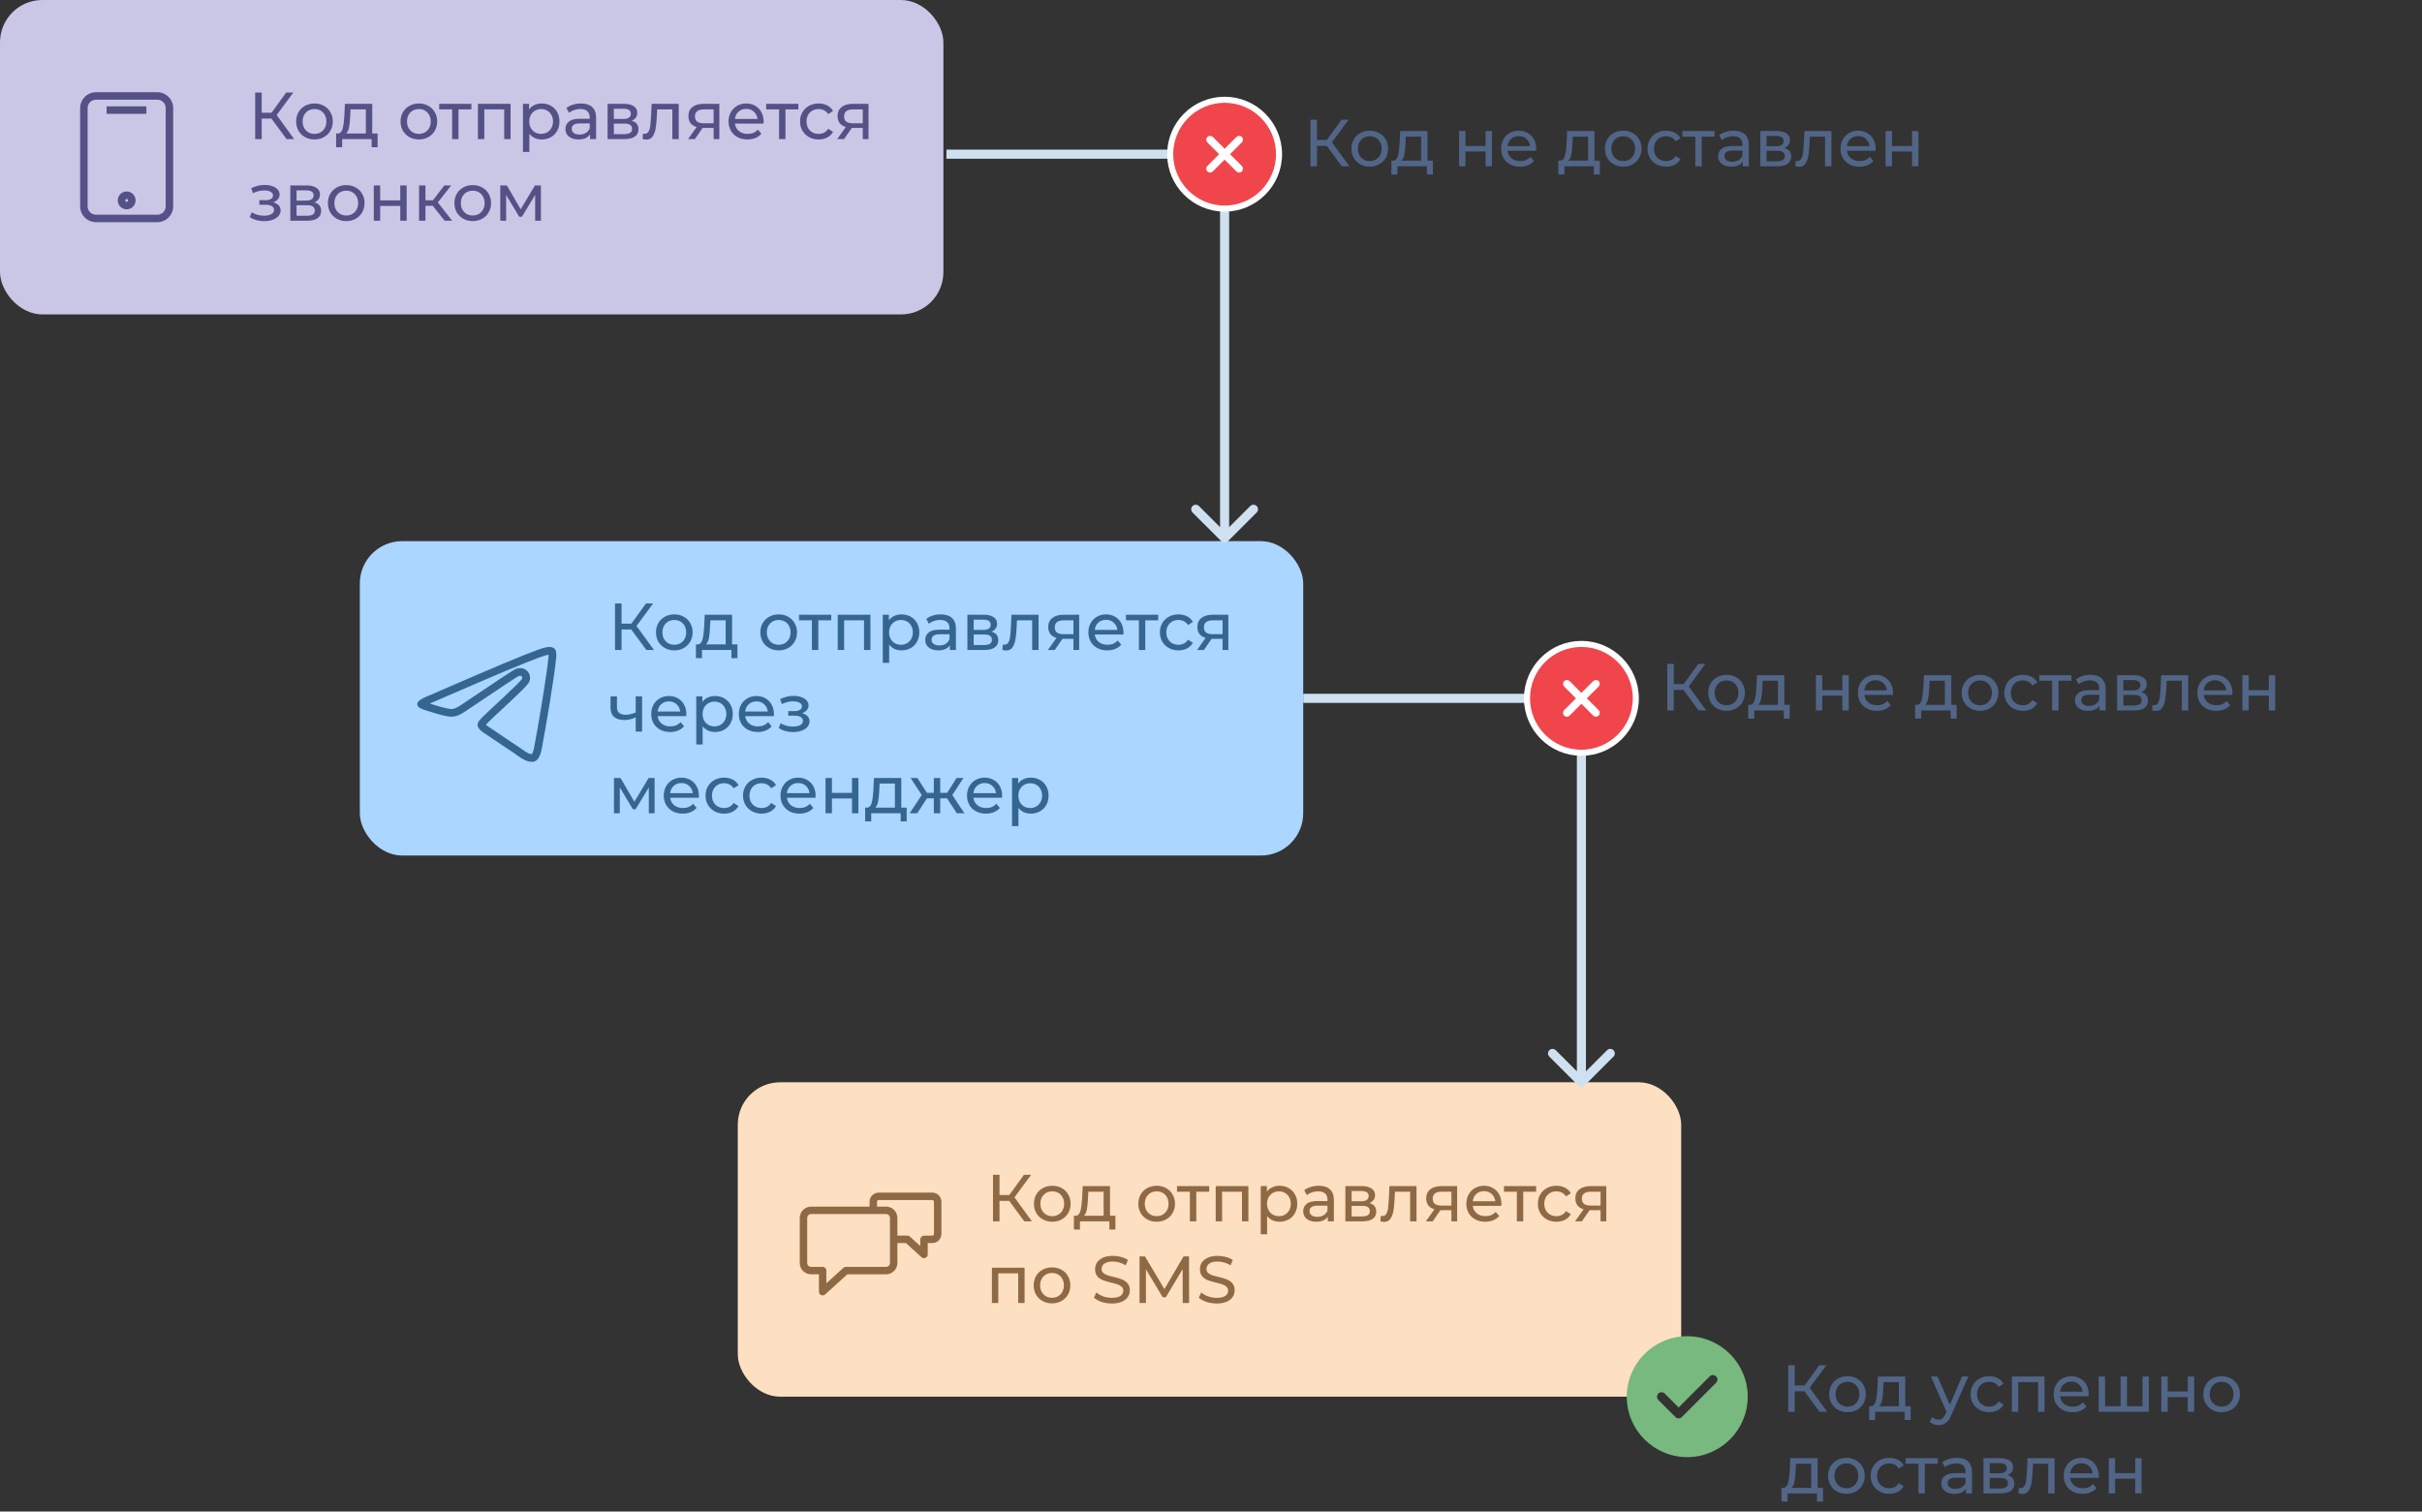 <?xml version="1.0" encoding="UTF-8"?> <svg xmlns="http://www.w3.org/2000/svg" width="801" height="500" viewBox="0 0 801 500" fill="none"><rect x="0" y="0" width="801" height="500" fill="#333333" stroke="none"/><rect width="312" height="104" rx="14" fill="#C9C7E5"></rect><path fill-rule="evenodd" clip-rule="evenodd" d="M52.036 31H31.738C29.126 31 27 33.126 27 35.738V68.262C27 70.874 29.126 73 31.738 73H52.036C54.649 73 56.775 70.874 56.775 68.262V35.738C56.775 33.126 54.649 31 52.036 31ZM55.302 68.262C55.301 69.128 54.957 69.958 54.344 70.57C53.732 71.182 52.902 71.526 52.036 71.527H31.738C30.873 71.526 30.043 71.182 29.43 70.57C28.818 69.958 28.474 69.128 28.473 68.262V35.738C28.474 34.873 28.818 34.043 29.43 33.431C30.043 32.818 30.873 32.474 31.738 32.473H52.036C52.902 32.474 53.732 32.818 54.344 33.431C54.957 34.043 55.301 34.873 55.302 35.738V68.262Z" fill="#545187" stroke="#545187"></path><path fill-rule="evenodd" clip-rule="evenodd" d="M35.757 35.681H47.904V37.154H35.757V35.681ZM41.888 63.834H41.88C41.23 63.838 40.609 64.099 40.151 64.56C39.694 65.021 39.438 65.644 39.44 66.294C39.443 66.941 39.703 67.562 40.162 68.019C40.621 68.476 41.242 68.733 41.89 68.734H41.899C42.221 68.733 42.539 68.669 42.836 68.544C43.133 68.42 43.402 68.238 43.628 68.009C43.855 67.781 44.035 67.511 44.157 67.213C44.279 66.915 44.34 66.596 44.338 66.274C44.335 65.627 44.075 65.007 43.616 64.549C43.157 64.092 42.536 63.835 41.888 63.834ZM42.582 66.972C42.492 67.063 42.385 67.135 42.266 67.185C42.148 67.235 42.021 67.26 41.893 67.26H41.889C41.631 67.26 41.384 67.158 41.201 66.975C41.018 66.793 40.914 66.546 40.913 66.288C40.912 66.029 41.014 65.781 41.196 65.597C41.379 65.413 41.626 65.309 41.885 65.308H41.888C42.425 65.308 42.863 65.744 42.865 66.28C42.866 66.409 42.841 66.536 42.793 66.654C42.744 66.773 42.673 66.881 42.582 66.972Z" fill="#545187" stroke="#545187"></path><path d="M89.766 39.224H86.554V46H84.398V30.6H86.554V37.288H89.81L94.65 30.6H97.004L91.504 38.058L97.268 46H94.76L89.766 39.224ZM104.015 46.132C102.856 46.132 101.815 45.875 100.891 45.362C99.967 44.849 99.241 44.145 98.713 43.25C98.199 42.341 97.943 41.314 97.943 40.17C97.943 39.026 98.199 38.007 98.713 37.112C99.241 36.203 99.967 35.499 100.891 35C101.815 34.487 102.856 34.23 104.015 34.23C105.173 34.23 106.207 34.487 107.117 35C108.041 35.499 108.759 36.203 109.273 37.112C109.801 38.007 110.065 39.026 110.065 40.17C110.065 41.314 109.801 42.341 109.273 43.25C108.759 44.145 108.041 44.849 107.117 45.362C106.207 45.875 105.173 46.132 104.015 46.132ZM104.015 44.284C104.763 44.284 105.43 44.115 106.017 43.778C106.618 43.426 107.087 42.942 107.425 42.326C107.762 41.695 107.931 40.977 107.931 40.17C107.931 39.363 107.762 38.652 107.425 38.036C107.087 37.405 106.618 36.921 106.017 36.584C105.43 36.247 104.763 36.078 104.015 36.078C103.267 36.078 102.592 36.247 101.991 36.584C101.404 36.921 100.935 37.405 100.583 38.036C100.245 38.652 100.077 39.363 100.077 40.17C100.077 40.977 100.245 41.695 100.583 42.326C100.935 42.942 101.404 43.426 101.991 43.778C102.592 44.115 103.267 44.284 104.015 44.284ZM124.886 44.152V48.706H122.906V46H113.16V48.706H111.158V44.152H111.774C112.522 44.108 113.036 43.58 113.314 42.568C113.593 41.556 113.784 40.126 113.886 38.278L114.062 34.34H123.104V44.152H124.886ZM115.822 38.432C115.764 39.899 115.639 41.116 115.448 42.084C115.272 43.037 114.942 43.727 114.458 44.152H120.992V36.188H115.932L115.822 38.432ZM138.54 46.132C137.381 46.132 136.34 45.875 135.416 45.362C134.492 44.849 133.766 44.145 133.238 43.25C132.725 42.341 132.468 41.314 132.468 40.17C132.468 39.026 132.725 38.007 133.238 37.112C133.766 36.203 134.492 35.499 135.416 35C136.34 34.487 137.381 34.23 138.54 34.23C139.699 34.23 140.733 34.487 141.642 35C142.566 35.499 143.285 36.203 143.798 37.112C144.326 38.007 144.59 39.026 144.59 40.17C144.59 41.314 144.326 42.341 143.798 43.25C143.285 44.145 142.566 44.849 141.642 45.362C140.733 45.875 139.699 46.132 138.54 46.132ZM138.54 44.284C139.288 44.284 139.955 44.115 140.542 43.778C141.143 43.426 141.613 42.942 141.95 42.326C142.287 41.695 142.456 40.977 142.456 40.17C142.456 39.363 142.287 38.652 141.95 38.036C141.613 37.405 141.143 36.921 140.542 36.584C139.955 36.247 139.288 36.078 138.54 36.078C137.792 36.078 137.117 36.247 136.516 36.584C135.929 36.921 135.46 37.405 135.108 38.036C134.771 38.652 134.602 39.363 134.602 40.17C134.602 40.977 134.771 41.695 135.108 42.326C135.46 42.942 135.929 43.426 136.516 43.778C137.117 44.115 137.792 44.284 138.54 44.284ZM155.9 36.188H151.632V46H149.52V36.188H145.252V34.34H155.9V36.188ZM168.862 34.34V46H166.75V36.188H160.172V46H158.06V34.34H168.862ZM179.13 34.23C180.26 34.23 181.272 34.479 182.166 34.978C183.061 35.477 183.758 36.173 184.256 37.068C184.77 37.963 185.026 38.997 185.026 40.17C185.026 41.343 184.77 42.385 184.256 43.294C183.758 44.189 183.061 44.885 182.166 45.384C181.272 45.883 180.26 46.132 179.13 46.132C178.294 46.132 177.524 45.971 176.82 45.648C176.131 45.325 175.544 44.856 175.06 44.24V50.268H172.948V34.34H174.972V36.188C175.442 35.543 176.036 35.059 176.754 34.736C177.473 34.399 178.265 34.23 179.13 34.23ZM178.954 44.284C179.702 44.284 180.37 44.115 180.956 43.778C181.558 43.426 182.027 42.942 182.364 42.326C182.716 41.695 182.892 40.977 182.892 40.17C182.892 39.363 182.716 38.652 182.364 38.036C182.027 37.405 181.558 36.921 180.956 36.584C180.37 36.247 179.702 36.078 178.954 36.078C178.221 36.078 177.554 36.254 176.952 36.606C176.366 36.943 175.896 37.42 175.544 38.036C175.207 38.652 175.038 39.363 175.038 40.17C175.038 40.977 175.207 41.695 175.544 42.326C175.882 42.942 176.351 43.426 176.952 43.778C177.554 44.115 178.221 44.284 178.954 44.284ZM192.145 34.23C193.759 34.23 194.991 34.626 195.841 35.418C196.707 36.21 197.139 37.391 197.139 38.96V46H195.137V44.46C194.785 45.003 194.279 45.421 193.619 45.714C192.974 45.993 192.204 46.132 191.309 46.132C190.004 46.132 188.955 45.817 188.163 45.186C187.386 44.555 186.997 43.727 186.997 42.7C186.997 41.673 187.371 40.852 188.119 40.236C188.867 39.605 190.055 39.29 191.683 39.29H195.027V38.872C195.027 37.963 194.763 37.266 194.235 36.782C193.707 36.298 192.93 36.056 191.903 36.056C191.214 36.056 190.539 36.173 189.879 36.408C189.219 36.628 188.662 36.929 188.207 37.31L187.327 35.726C187.929 35.242 188.647 34.875 189.483 34.626C190.319 34.362 191.207 34.23 192.145 34.23ZM191.661 44.504C192.468 44.504 193.165 44.328 193.751 43.976C194.338 43.609 194.763 43.096 195.027 42.436V40.808H191.771C189.982 40.808 189.087 41.409 189.087 42.612C189.087 43.199 189.315 43.661 189.769 43.998C190.224 44.335 190.855 44.504 191.661 44.504ZM208.884 39.95C210.395 40.331 211.15 41.277 211.15 42.788C211.15 43.815 210.762 44.607 209.984 45.164C209.222 45.721 208.078 46 206.552 46H200.942V34.34H206.354C207.733 34.34 208.811 34.604 209.588 35.132C210.366 35.645 210.754 36.379 210.754 37.332C210.754 37.948 210.586 38.483 210.248 38.938C209.926 39.378 209.471 39.715 208.884 39.95ZM203.01 39.356H206.178C206.985 39.356 207.594 39.209 208.004 38.916C208.43 38.623 208.642 38.197 208.642 37.64C208.642 36.525 207.821 35.968 206.178 35.968H203.01V39.356ZM206.398 44.372C207.278 44.372 207.938 44.233 208.378 43.954C208.818 43.675 209.038 43.243 209.038 42.656C209.038 42.055 208.833 41.607 208.422 41.314C208.026 41.021 207.396 40.874 206.53 40.874H203.01V44.372H206.398ZM224.466 34.34V46H222.354V36.188H217.338L217.206 38.784C217.133 40.353 216.993 41.666 216.788 42.722C216.583 43.763 216.245 44.599 215.776 45.23C215.307 45.861 214.654 46.176 213.818 46.176C213.437 46.176 213.004 46.11 212.52 45.978L212.652 44.196C212.843 44.24 213.019 44.262 213.18 44.262C213.767 44.262 214.207 44.005 214.5 43.492C214.793 42.979 214.984 42.37 215.072 41.666C215.16 40.962 215.241 39.957 215.314 38.652L215.512 34.34H224.466ZM237.9 34.34V46H236.008V42.304H232.62H232.378L229.826 46H227.56L230.398 42.018C229.518 41.754 228.843 41.321 228.374 40.72C227.905 40.104 227.67 39.341 227.67 38.432C227.67 37.097 228.125 36.085 229.034 35.396C229.943 34.692 231.197 34.34 232.796 34.34H237.9ZM229.826 38.498C229.826 39.275 230.068 39.855 230.552 40.236C231.051 40.603 231.791 40.786 232.774 40.786H236.008V36.188H232.862C230.838 36.188 229.826 36.958 229.826 38.498ZM252.559 40.236C252.559 40.397 252.544 40.61 252.515 40.874H243.055C243.187 41.901 243.634 42.729 244.397 43.36C245.174 43.976 246.135 44.284 247.279 44.284C248.672 44.284 249.794 43.815 250.645 42.876L251.811 44.24C251.283 44.856 250.623 45.325 249.831 45.648C249.053 45.971 248.181 46.132 247.213 46.132C245.981 46.132 244.888 45.883 243.935 45.384C242.981 44.871 242.241 44.159 241.713 43.25C241.199 42.341 240.943 41.314 240.943 40.17C240.943 39.041 241.192 38.021 241.691 37.112C242.204 36.203 242.901 35.499 243.781 35C244.675 34.487 245.68 34.23 246.795 34.23C247.909 34.23 248.899 34.487 249.765 35C250.645 35.499 251.327 36.203 251.811 37.112C252.309 38.021 252.559 39.063 252.559 40.236ZM246.795 36.012C245.783 36.012 244.932 36.32 244.243 36.936C243.568 37.552 243.172 38.359 243.055 39.356H250.535C250.417 38.373 250.014 37.574 249.325 36.958C248.65 36.327 247.807 36.012 246.795 36.012ZM264.031 36.188H259.763V46H257.651V36.188H253.383V34.34H264.031V36.188ZM270.757 46.132C269.569 46.132 268.506 45.875 267.567 45.362C266.643 44.849 265.917 44.145 265.389 43.25C264.861 42.341 264.597 41.314 264.597 40.17C264.597 39.026 264.861 38.007 265.389 37.112C265.917 36.203 266.643 35.499 267.567 35C268.506 34.487 269.569 34.23 270.757 34.23C271.813 34.23 272.752 34.443 273.573 34.868C274.409 35.293 275.054 35.909 275.509 36.716L273.903 37.75C273.536 37.193 273.082 36.775 272.539 36.496C271.996 36.217 271.395 36.078 270.735 36.078C269.972 36.078 269.283 36.247 268.667 36.584C268.066 36.921 267.589 37.405 267.237 38.036C266.9 38.652 266.731 39.363 266.731 40.17C266.731 40.991 266.9 41.717 267.237 42.348C267.589 42.964 268.066 43.441 268.667 43.778C269.283 44.115 269.972 44.284 270.735 44.284C271.395 44.284 271.996 44.145 272.539 43.866C273.082 43.587 273.536 43.169 273.903 42.612L275.509 43.624C275.054 44.431 274.409 45.054 273.573 45.494C272.752 45.919 271.813 46.132 270.757 46.132ZM287.228 34.34V46H285.336V42.304H281.948H281.706L279.154 46H276.888L279.726 42.018C278.846 41.754 278.171 41.321 277.702 40.72C277.233 40.104 276.998 39.341 276.998 38.432C276.998 37.097 277.453 36.085 278.362 35.396C279.271 34.692 280.525 34.34 282.124 34.34H287.228ZM279.154 38.498C279.154 39.275 279.396 39.855 279.88 40.236C280.379 40.603 281.119 40.786 282.102 40.786H285.336V36.188H282.19C280.166 36.188 279.154 36.958 279.154 38.498ZM90.36 66.928C91.137 67.133 91.739 67.463 92.164 67.918C92.589 68.373 92.802 68.937 92.802 69.612C92.802 70.301 92.567 70.917 92.098 71.46C91.629 71.988 90.976 72.406 90.14 72.714C89.319 73.007 88.395 73.154 87.368 73.154C86.503 73.154 85.652 73.044 84.816 72.824C83.995 72.589 83.261 72.259 82.616 71.834L83.254 70.228C83.811 70.58 84.449 70.859 85.168 71.064C85.887 71.255 86.613 71.35 87.346 71.35C88.343 71.35 89.135 71.181 89.722 70.844C90.323 70.492 90.624 70.023 90.624 69.436C90.624 68.893 90.382 68.475 89.898 68.182C89.429 67.889 88.761 67.742 87.896 67.742H85.762V66.224H87.742C88.534 66.224 89.157 66.085 89.612 65.806C90.067 65.527 90.294 65.146 90.294 64.662C90.294 64.134 90.023 63.723 89.48 63.43C88.952 63.137 88.233 62.99 87.324 62.99C86.165 62.99 84.941 63.291 83.65 63.892L83.078 62.264C84.501 61.545 85.989 61.186 87.544 61.186C88.483 61.186 89.326 61.318 90.074 61.582C90.822 61.846 91.409 62.22 91.834 62.704C92.259 63.188 92.472 63.738 92.472 64.354C92.472 64.926 92.281 65.439 91.9 65.894C91.519 66.349 91.005 66.693 90.36 66.928ZM103.955 66.95C105.465 67.331 106.221 68.277 106.221 69.788C106.221 70.815 105.832 71.607 105.055 72.164C104.292 72.721 103.148 73 101.623 73H96.013V61.34H101.425C102.803 61.34 103.881 61.604 104.659 62.132C105.436 62.645 105.825 63.379 105.825 64.332C105.825 64.948 105.656 65.483 105.319 65.938C104.996 66.378 104.541 66.715 103.955 66.95ZM98.081 66.356H101.249C102.055 66.356 102.664 66.209 103.075 65.916C103.5 65.623 103.713 65.197 103.713 64.64C103.713 63.525 102.891 62.968 101.249 62.968H98.081V66.356ZM101.469 71.372C102.349 71.372 103.009 71.233 103.449 70.954C103.889 70.675 104.109 70.243 104.109 69.656C104.109 69.055 103.903 68.607 103.493 68.314C103.097 68.021 102.466 67.874 101.601 67.874H98.081V71.372H101.469ZM114.52 73.132C113.362 73.132 112.32 72.875 111.396 72.362C110.472 71.849 109.746 71.145 109.218 70.25C108.705 69.341 108.448 68.314 108.448 67.17C108.448 66.026 108.705 65.007 109.218 64.112C109.746 63.203 110.472 62.499 111.396 62C112.32 61.487 113.362 61.23 114.52 61.23C115.679 61.23 116.713 61.487 117.622 62C118.546 62.499 119.265 63.203 119.778 64.112C120.306 65.007 120.57 66.026 120.57 67.17C120.57 68.314 120.306 69.341 119.778 70.25C119.265 71.145 118.546 71.849 117.622 72.362C116.713 72.875 115.679 73.132 114.52 73.132ZM114.52 71.284C115.268 71.284 115.936 71.115 116.522 70.778C117.124 70.426 117.593 69.942 117.93 69.326C118.268 68.695 118.436 67.977 118.436 67.17C118.436 66.363 118.268 65.652 117.93 65.036C117.593 64.405 117.124 63.921 116.522 63.584C115.936 63.247 115.268 63.078 114.52 63.078C113.772 63.078 113.098 63.247 112.496 63.584C111.91 63.921 111.44 64.405 111.088 65.036C110.751 65.652 110.582 66.363 110.582 67.17C110.582 67.977 110.751 68.695 111.088 69.326C111.44 69.942 111.91 70.426 112.496 70.778C113.098 71.115 113.772 71.284 114.52 71.284ZM123.62 61.34H125.732V66.29H132.376V61.34H134.488V73H132.376V68.116H125.732V73H123.62V61.34ZM143.127 68.072H140.707V73H138.595V61.34H140.707V66.268H143.171L146.955 61.34H149.221L144.799 66.95L149.529 73H147.043L143.127 68.072ZM156.351 73.132C155.192 73.132 154.151 72.875 153.227 72.362C152.303 71.849 151.577 71.145 151.049 70.25C150.535 69.341 150.279 68.314 150.279 67.17C150.279 66.026 150.535 65.007 151.049 64.112C151.577 63.203 152.303 62.499 153.227 62C154.151 61.487 155.192 61.23 156.351 61.23C157.509 61.23 158.543 61.487 159.453 62C160.377 62.499 161.095 63.203 161.609 64.112C162.137 65.007 162.401 66.026 162.401 67.17C162.401 68.314 162.137 69.341 161.609 70.25C161.095 71.145 160.377 71.849 159.453 72.362C158.543 72.875 157.509 73.132 156.351 73.132ZM156.351 71.284C157.099 71.284 157.766 71.115 158.353 70.778C158.954 70.426 159.423 69.942 159.761 69.326C160.098 68.695 160.267 67.977 160.267 67.17C160.267 66.363 160.098 65.652 159.761 65.036C159.423 64.405 158.954 63.921 158.353 63.584C157.766 63.247 157.099 63.078 156.351 63.078C155.603 63.078 154.928 63.247 154.327 63.584C153.74 63.921 153.271 64.405 152.919 65.036C152.581 65.652 152.413 66.363 152.413 67.17C152.413 67.977 152.581 68.695 152.919 69.326C153.271 69.942 153.74 70.426 154.327 70.778C154.928 71.115 155.603 71.284 156.351 71.284ZM178.892 61.34V73H176.978V64.486L172.622 71.68H171.698L167.386 64.464V73H165.45V61.34H167.628L172.204 69.216L176.912 61.34H178.892Z" fill="#545187"></path><rect x="119" y="179" width="312" height="104" rx="14" fill="#AAD6FF"></rect><path d="M208.766 208.224H205.554V215H203.398V199.6H205.554V206.288H208.81L213.65 199.6H216.004L210.504 207.058L216.268 215H213.76L208.766 208.224ZM223.015 215.132C221.856 215.132 220.815 214.875 219.891 214.362C218.967 213.849 218.241 213.145 217.713 212.25C217.199 211.341 216.943 210.314 216.943 209.17C216.943 208.026 217.199 207.007 217.713 206.112C218.241 205.203 218.967 204.499 219.891 204C220.815 203.487 221.856 203.23 223.015 203.23C224.173 203.23 225.207 203.487 226.117 204C227.041 204.499 227.759 205.203 228.273 206.112C228.801 207.007 229.065 208.026 229.065 209.17C229.065 210.314 228.801 211.341 228.273 212.25C227.759 213.145 227.041 213.849 226.117 214.362C225.207 214.875 224.173 215.132 223.015 215.132ZM223.015 213.284C223.763 213.284 224.43 213.115 225.017 212.778C225.618 212.426 226.087 211.942 226.425 211.326C226.762 210.695 226.931 209.977 226.931 209.17C226.931 208.363 226.762 207.652 226.425 207.036C226.087 206.405 225.618 205.921 225.017 205.584C224.43 205.247 223.763 205.078 223.015 205.078C222.267 205.078 221.592 205.247 220.991 205.584C220.404 205.921 219.935 206.405 219.583 207.036C219.245 207.652 219.077 208.363 219.077 209.17C219.077 209.977 219.245 210.695 219.583 211.326C219.935 211.942 220.404 212.426 220.991 212.778C221.592 213.115 222.267 213.284 223.015 213.284ZM243.886 213.152V217.706H241.906V215H232.16V217.706H230.158V213.152H230.774C231.522 213.108 232.036 212.58 232.314 211.568C232.593 210.556 232.784 209.126 232.886 207.278L233.062 203.34H242.104V213.152H243.886ZM234.822 207.432C234.764 208.899 234.639 210.116 234.448 211.084C234.272 212.037 233.942 212.727 233.458 213.152H239.992V205.188H234.932L234.822 207.432ZM257.54 215.132C256.381 215.132 255.34 214.875 254.416 214.362C253.492 213.849 252.766 213.145 252.238 212.25C251.725 211.341 251.468 210.314 251.468 209.17C251.468 208.026 251.725 207.007 252.238 206.112C252.766 205.203 253.492 204.499 254.416 204C255.34 203.487 256.381 203.23 257.54 203.23C258.699 203.23 259.733 203.487 260.642 204C261.566 204.499 262.285 205.203 262.798 206.112C263.326 207.007 263.59 208.026 263.59 209.17C263.59 210.314 263.326 211.341 262.798 212.25C262.285 213.145 261.566 213.849 260.642 214.362C259.733 214.875 258.699 215.132 257.54 215.132ZM257.54 213.284C258.288 213.284 258.955 213.115 259.542 212.778C260.143 212.426 260.613 211.942 260.95 211.326C261.287 210.695 261.456 209.977 261.456 209.17C261.456 208.363 261.287 207.652 260.95 207.036C260.613 206.405 260.143 205.921 259.542 205.584C258.955 205.247 258.288 205.078 257.54 205.078C256.792 205.078 256.117 205.247 255.516 205.584C254.929 205.921 254.46 206.405 254.108 207.036C253.771 207.652 253.602 208.363 253.602 209.17C253.602 209.977 253.771 210.695 254.108 211.326C254.46 211.942 254.929 212.426 255.516 212.778C256.117 213.115 256.792 213.284 257.54 213.284ZM274.9 205.188H270.632V215H268.52V205.188H264.252V203.34H274.9V205.188ZM287.862 203.34V215H285.75V205.188H279.172V215H277.06V203.34H287.862ZM298.13 203.23C299.26 203.23 300.272 203.479 301.166 203.978C302.061 204.477 302.758 205.173 303.256 206.068C303.77 206.963 304.026 207.997 304.026 209.17C304.026 210.343 303.77 211.385 303.256 212.294C302.758 213.189 302.061 213.885 301.166 214.384C300.272 214.883 299.26 215.132 298.13 215.132C297.294 215.132 296.524 214.971 295.82 214.648C295.131 214.325 294.544 213.856 294.06 213.24V219.268H291.948V203.34H293.972V205.188C294.442 204.543 295.036 204.059 295.754 203.736C296.473 203.399 297.265 203.23 298.13 203.23ZM297.954 213.284C298.702 213.284 299.37 213.115 299.956 212.778C300.558 212.426 301.027 211.942 301.364 211.326C301.716 210.695 301.892 209.977 301.892 209.17C301.892 208.363 301.716 207.652 301.364 207.036C301.027 206.405 300.558 205.921 299.956 205.584C299.37 205.247 298.702 205.078 297.954 205.078C297.221 205.078 296.554 205.254 295.952 205.606C295.366 205.943 294.896 206.42 294.544 207.036C294.207 207.652 294.038 208.363 294.038 209.17C294.038 209.977 294.207 210.695 294.544 211.326C294.882 211.942 295.351 212.426 295.952 212.778C296.554 213.115 297.221 213.284 297.954 213.284ZM311.145 203.23C312.759 203.23 313.991 203.626 314.841 204.418C315.707 205.21 316.139 206.391 316.139 207.96V215H314.137V213.46C313.785 214.003 313.279 214.421 312.619 214.714C311.974 214.993 311.204 215.132 310.309 215.132C309.004 215.132 307.955 214.817 307.163 214.186C306.386 213.555 305.997 212.727 305.997 211.7C305.997 210.673 306.371 209.852 307.119 209.236C307.867 208.605 309.055 208.29 310.683 208.29H314.027V207.872C314.027 206.963 313.763 206.266 313.235 205.782C312.707 205.298 311.93 205.056 310.903 205.056C310.214 205.056 309.539 205.173 308.879 205.408C308.219 205.628 307.662 205.929 307.207 206.31L306.327 204.726C306.929 204.242 307.647 203.875 308.483 203.626C309.319 203.362 310.207 203.23 311.145 203.23ZM310.661 213.504C311.468 213.504 312.165 213.328 312.751 212.976C313.338 212.609 313.763 212.096 314.027 211.436V209.808H310.771C308.982 209.808 308.087 210.409 308.087 211.612C308.087 212.199 308.315 212.661 308.769 212.998C309.224 213.335 309.855 213.504 310.661 213.504ZM327.884 208.95C329.395 209.331 330.15 210.277 330.15 211.788C330.15 212.815 329.762 213.607 328.984 214.164C328.222 214.721 327.078 215 325.552 215H319.942V203.34H325.354C326.733 203.34 327.811 203.604 328.588 204.132C329.366 204.645 329.754 205.379 329.754 206.332C329.754 206.948 329.586 207.483 329.248 207.938C328.926 208.378 328.471 208.715 327.884 208.95ZM322.01 208.356H325.178C325.985 208.356 326.594 208.209 327.004 207.916C327.43 207.623 327.642 207.197 327.642 206.64C327.642 205.525 326.821 204.968 325.178 204.968H322.01V208.356ZM325.398 213.372C326.278 213.372 326.938 213.233 327.378 212.954C327.818 212.675 328.038 212.243 328.038 211.656C328.038 211.055 327.833 210.607 327.422 210.314C327.026 210.021 326.396 209.874 325.53 209.874H322.01V213.372H325.398ZM343.466 203.34V215H341.354V205.188H336.338L336.206 207.784C336.133 209.353 335.993 210.666 335.788 211.722C335.583 212.763 335.245 213.599 334.776 214.23C334.307 214.861 333.654 215.176 332.818 215.176C332.437 215.176 332.004 215.11 331.52 214.978L331.652 213.196C331.843 213.24 332.019 213.262 332.18 213.262C332.767 213.262 333.207 213.005 333.5 212.492C333.793 211.979 333.984 211.37 334.072 210.666C334.16 209.962 334.241 208.957 334.314 207.652L334.512 203.34H343.466ZM356.9 203.34V215H355.008V211.304H351.62H351.378L348.826 215H346.56L349.398 211.018C348.518 210.754 347.843 210.321 347.374 209.72C346.905 209.104 346.67 208.341 346.67 207.432C346.67 206.097 347.125 205.085 348.034 204.396C348.943 203.692 350.197 203.34 351.796 203.34H356.9ZM348.826 207.498C348.826 208.275 349.068 208.855 349.552 209.236C350.051 209.603 350.791 209.786 351.774 209.786H355.008V205.188H351.862C349.838 205.188 348.826 205.958 348.826 207.498ZM371.559 209.236C371.559 209.397 371.544 209.61 371.515 209.874H362.055C362.187 210.901 362.634 211.729 363.397 212.36C364.174 212.976 365.135 213.284 366.279 213.284C367.672 213.284 368.794 212.815 369.645 211.876L370.811 213.24C370.283 213.856 369.623 214.325 368.831 214.648C368.053 214.971 367.181 215.132 366.213 215.132C364.981 215.132 363.888 214.883 362.935 214.384C361.981 213.871 361.241 213.159 360.713 212.25C360.199 211.341 359.943 210.314 359.943 209.17C359.943 208.041 360.192 207.021 360.691 206.112C361.204 205.203 361.901 204.499 362.781 204C363.675 203.487 364.68 203.23 365.795 203.23C366.909 203.23 367.899 203.487 368.765 204C369.645 204.499 370.327 205.203 370.811 206.112C371.309 207.021 371.559 208.063 371.559 209.236ZM365.795 205.012C364.783 205.012 363.932 205.32 363.243 205.936C362.568 206.552 362.172 207.359 362.055 208.356H369.535C369.417 207.373 369.014 206.574 368.325 205.958C367.65 205.327 366.807 205.012 365.795 205.012ZM383.031 205.188H378.763V215H376.651V205.188H372.383V203.34H383.031V205.188ZM389.757 215.132C388.569 215.132 387.506 214.875 386.567 214.362C385.643 213.849 384.917 213.145 384.389 212.25C383.861 211.341 383.597 210.314 383.597 209.17C383.597 208.026 383.861 207.007 384.389 206.112C384.917 205.203 385.643 204.499 386.567 204C387.506 203.487 388.569 203.23 389.757 203.23C390.813 203.23 391.752 203.443 392.573 203.868C393.409 204.293 394.054 204.909 394.509 205.716L392.903 206.75C392.536 206.193 392.082 205.775 391.539 205.496C390.996 205.217 390.395 205.078 389.735 205.078C388.972 205.078 388.283 205.247 387.667 205.584C387.066 205.921 386.589 206.405 386.237 207.036C385.9 207.652 385.731 208.363 385.731 209.17C385.731 209.991 385.9 210.717 386.237 211.348C386.589 211.964 387.066 212.441 387.667 212.778C388.283 213.115 388.972 213.284 389.735 213.284C390.395 213.284 390.996 213.145 391.539 212.866C392.082 212.587 392.536 212.169 392.903 211.612L394.509 212.624C394.054 213.431 393.409 214.054 392.573 214.494C391.752 214.919 390.813 215.132 389.757 215.132ZM406.228 203.34V215H404.336V211.304H400.948H400.706L398.154 215H395.888L398.726 211.018C397.846 210.754 397.171 210.321 396.702 209.72C396.233 209.104 395.998 208.341 395.998 207.432C395.998 206.097 396.453 205.085 397.362 204.396C398.271 203.692 399.525 203.34 401.124 203.34H406.228ZM398.154 207.498C398.154 208.275 398.396 208.855 398.88 209.236C399.379 209.603 400.119 209.786 401.102 209.786H404.336V205.188H401.19C399.166 205.188 398.154 205.958 398.154 207.498ZM212.352 230.34V242H210.24V237.292C208.979 237.879 207.725 238.172 206.478 238.172C205.026 238.172 203.904 237.835 203.112 237.16C202.32 236.485 201.924 235.473 201.924 234.124V230.34H204.036V233.992C204.036 234.799 204.285 235.407 204.784 235.818C205.297 236.229 206.009 236.434 206.918 236.434C207.945 236.434 209.052 236.177 210.24 235.664V230.34H212.352ZM226.99 236.236C226.99 236.397 226.976 236.61 226.946 236.874H217.486C217.618 237.901 218.066 238.729 218.828 239.36C219.606 239.976 220.566 240.284 221.71 240.284C223.104 240.284 224.226 239.815 225.076 238.876L226.242 240.24C225.714 240.856 225.054 241.325 224.262 241.648C223.485 241.971 222.612 242.132 221.644 242.132C220.412 242.132 219.32 241.883 218.366 241.384C217.413 240.871 216.672 240.159 216.144 239.25C215.631 238.341 215.374 237.314 215.374 236.17C215.374 235.041 215.624 234.021 216.122 233.112C216.636 232.203 217.332 231.499 218.212 231C219.107 230.487 220.112 230.23 221.226 230.23C222.341 230.23 223.331 230.487 224.196 231C225.076 231.499 225.758 232.203 226.242 233.112C226.741 234.021 226.99 235.063 226.99 236.236ZM221.226 232.012C220.214 232.012 219.364 232.32 218.674 232.936C218 233.552 217.604 234.359 217.486 235.356H224.966C224.849 234.373 224.446 233.574 223.756 232.958C223.082 232.327 222.238 232.012 221.226 232.012ZM236.449 230.23C237.578 230.23 238.59 230.479 239.485 230.978C240.379 231.477 241.076 232.173 241.575 233.068C242.088 233.963 242.345 234.997 242.345 236.17C242.345 237.343 242.088 238.385 241.575 239.294C241.076 240.189 240.379 240.885 239.485 241.384C238.59 241.883 237.578 242.132 236.449 242.132C235.613 242.132 234.843 241.971 234.139 241.648C233.449 241.325 232.863 240.856 232.379 240.24V246.268H230.267V230.34H232.291V232.188C232.76 231.543 233.354 231.059 234.073 230.736C234.791 230.399 235.583 230.23 236.449 230.23ZM236.273 240.284C237.021 240.284 237.688 240.115 238.275 239.778C238.876 239.426 239.345 238.942 239.683 238.326C240.035 237.695 240.211 236.977 240.211 236.17C240.211 235.363 240.035 234.652 239.683 234.036C239.345 233.405 238.876 232.921 238.275 232.584C237.688 232.247 237.021 232.078 236.273 232.078C235.539 232.078 234.872 232.254 234.271 232.606C233.684 232.943 233.215 233.42 232.863 234.036C232.525 234.652 232.357 235.363 232.357 236.17C232.357 236.977 232.525 237.695 232.863 238.326C233.2 238.942 233.669 239.426 234.271 239.778C234.872 240.115 235.539 240.284 236.273 240.284ZM255.951 236.236C255.951 236.397 255.937 236.61 255.907 236.874H246.447C246.579 237.901 247.027 238.729 247.789 239.36C248.567 239.976 249.527 240.284 250.671 240.284C252.065 240.284 253.187 239.815 254.037 238.876L255.203 240.24C254.675 240.856 254.015 241.325 253.223 241.648C252.446 241.971 251.573 242.132 250.605 242.132C249.373 242.132 248.281 241.883 247.327 241.384C246.374 240.871 245.633 240.159 245.105 239.25C244.592 238.341 244.335 237.314 244.335 236.17C244.335 235.041 244.585 234.021 245.083 233.112C245.597 232.203 246.293 231.499 247.173 231C248.068 230.487 249.073 230.23 250.187 230.23C251.302 230.23 252.292 230.487 253.157 231C254.037 231.499 254.719 232.203 255.203 233.112C255.702 234.021 255.951 235.063 255.951 236.236ZM250.187 232.012C249.175 232.012 248.325 232.32 247.635 232.936C246.961 233.552 246.565 234.359 246.447 235.356H253.927C253.81 234.373 253.407 233.574 252.717 232.958C252.043 232.327 251.199 232.012 250.187 232.012ZM265.284 235.928C266.061 236.133 266.662 236.463 267.088 236.918C267.513 237.373 267.726 237.937 267.726 238.612C267.726 239.301 267.491 239.917 267.022 240.46C266.552 240.988 265.9 241.406 265.064 241.714C264.242 242.007 263.318 242.154 262.292 242.154C261.426 242.154 260.576 242.044 259.74 241.824C258.918 241.589 258.185 241.259 257.54 240.834L258.178 239.228C258.735 239.58 259.373 239.859 260.092 240.064C260.81 240.255 261.536 240.35 262.27 240.35C263.267 240.35 264.059 240.181 264.646 239.844C265.247 239.492 265.548 239.023 265.548 238.436C265.548 237.893 265.306 237.475 264.822 237.182C264.352 236.889 263.685 236.742 262.82 236.742H260.686V235.224H262.666C263.458 235.224 264.081 235.085 264.536 234.806C264.99 234.527 265.218 234.146 265.218 233.662C265.218 233.134 264.946 232.723 264.404 232.43C263.876 232.137 263.157 231.99 262.248 231.99C261.089 231.99 259.864 232.291 258.574 232.892L258.002 231.264C259.424 230.545 260.913 230.186 262.468 230.186C263.406 230.186 264.25 230.318 264.998 230.582C265.746 230.846 266.332 231.22 266.758 231.704C267.183 232.188 267.396 232.738 267.396 233.354C267.396 233.926 267.205 234.439 266.824 234.894C266.442 235.349 265.929 235.693 265.284 235.928ZM216.488 257.34V269H214.574V260.486L210.218 267.68H209.294L204.982 260.464V269H203.046V257.34H205.224L209.8 265.216L214.508 257.34H216.488ZM231.137 263.236C231.137 263.397 231.122 263.61 231.093 263.874H221.633C221.765 264.901 222.212 265.729 222.975 266.36C223.752 266.976 224.713 267.284 225.857 267.284C227.25 267.284 228.372 266.815 229.223 265.876L230.389 267.24C229.861 267.856 229.201 268.325 228.409 268.648C227.631 268.971 226.759 269.132 225.791 269.132C224.559 269.132 223.466 268.883 222.513 268.384C221.559 267.871 220.819 267.159 220.291 266.25C219.777 265.341 219.521 264.314 219.521 263.17C219.521 262.041 219.77 261.021 220.269 260.112C220.782 259.203 221.479 258.499 222.359 258C223.253 257.487 224.258 257.23 225.373 257.23C226.487 257.23 227.477 257.487 228.343 258C229.223 258.499 229.905 259.203 230.389 260.112C230.887 261.021 231.137 262.063 231.137 263.236ZM225.373 259.012C224.361 259.012 223.51 259.32 222.821 259.936C222.146 260.552 221.75 261.359 221.633 262.356H229.113C228.995 261.373 228.592 260.574 227.903 259.958C227.228 259.327 226.385 259.012 225.373 259.012ZM239.495 269.132C238.307 269.132 237.244 268.875 236.305 268.362C235.381 267.849 234.655 267.145 234.127 266.25C233.599 265.341 233.335 264.314 233.335 263.17C233.335 262.026 233.599 261.007 234.127 260.112C234.655 259.203 235.381 258.499 236.305 258C237.244 257.487 238.307 257.23 239.495 257.23C240.551 257.23 241.49 257.443 242.311 257.868C243.147 258.293 243.793 258.909 244.247 259.716L242.641 260.75C242.275 260.193 241.82 259.775 241.277 259.496C240.735 259.217 240.133 259.078 239.473 259.078C238.711 259.078 238.021 259.247 237.405 259.584C236.804 259.921 236.327 260.405 235.975 261.036C235.638 261.652 235.469 262.363 235.469 263.17C235.469 263.991 235.638 264.717 235.975 265.348C236.327 265.964 236.804 266.441 237.405 266.778C238.021 267.115 238.711 267.284 239.473 267.284C240.133 267.284 240.735 267.145 241.277 266.866C241.82 266.587 242.275 266.169 242.641 265.612L244.247 266.624C243.793 267.431 243.147 268.054 242.311 268.494C241.49 268.919 240.551 269.132 239.495 269.132ZM251.892 269.132C250.704 269.132 249.64 268.875 248.702 268.362C247.778 267.849 247.052 267.145 246.524 266.25C245.996 265.341 245.732 264.314 245.732 263.17C245.732 262.026 245.996 261.007 246.524 260.112C247.052 259.203 247.778 258.499 248.702 258C249.64 257.487 250.704 257.23 251.892 257.23C252.948 257.23 253.886 257.443 254.708 257.868C255.544 258.293 256.189 258.909 256.644 259.716L255.038 260.75C254.671 260.193 254.216 259.775 253.674 259.496C253.131 259.217 252.53 259.078 251.87 259.078C251.107 259.078 250.418 259.247 249.802 259.584C249.2 259.921 248.724 260.405 248.372 261.036C248.034 261.652 247.866 262.363 247.866 263.17C247.866 263.991 248.034 264.717 248.372 265.348C248.724 265.964 249.2 266.441 249.802 266.778C250.418 267.115 251.107 267.284 251.87 267.284C252.53 267.284 253.131 267.145 253.674 266.866C254.216 266.587 254.671 266.169 255.038 265.612L256.644 266.624C256.189 267.431 255.544 268.054 254.708 268.494C253.886 268.919 252.948 269.132 251.892 269.132ZM269.744 263.236C269.744 263.397 269.729 263.61 269.7 263.874H260.24C260.372 264.901 260.819 265.729 261.582 266.36C262.359 266.976 263.32 267.284 264.464 267.284C265.857 267.284 266.979 266.815 267.83 265.876L268.996 267.24C268.468 267.856 267.808 268.325 267.016 268.648C266.239 268.971 265.366 269.132 264.398 269.132C263.166 269.132 262.073 268.883 261.12 268.384C260.167 267.871 259.426 267.159 258.898 266.25C258.385 265.341 258.128 264.314 258.128 263.17C258.128 262.041 258.377 261.021 258.876 260.112C259.389 259.203 260.086 258.499 260.966 258C261.861 257.487 262.865 257.23 263.98 257.23C265.095 257.23 266.085 257.487 266.95 258C267.83 258.499 268.512 259.203 268.996 260.112C269.495 261.021 269.744 262.063 269.744 263.236ZM263.98 259.012C262.968 259.012 262.117 259.32 261.428 259.936C260.753 260.552 260.357 261.359 260.24 262.356H267.72C267.603 261.373 267.199 260.574 266.51 259.958C265.835 259.327 264.992 259.012 263.98 259.012ZM273.021 257.34H275.133V262.29H281.777V257.34H283.889V269H281.777V264.116H275.133V269H273.021V257.34ZM299.853 267.152V271.706H297.873V269H288.127V271.706H286.125V267.152H286.741C287.489 267.108 288.003 266.58 288.281 265.568C288.56 264.556 288.751 263.126 288.853 261.278L289.029 257.34H298.071V267.152H299.853ZM290.789 261.432C290.731 262.899 290.606 264.116 290.415 265.084C290.239 266.037 289.909 266.727 289.425 267.152H295.959V259.188H290.899L290.789 261.432ZM313.209 264.072H310.943V269H308.831V264.072H306.565L303.353 269H300.845L304.849 262.972L301.153 257.34H303.397L306.543 262.268H308.831V257.34H310.943V262.268H313.231L316.377 257.34H318.643L314.947 262.994L318.951 269H316.443L313.209 264.072ZM331.426 263.236C331.426 263.397 331.411 263.61 331.382 263.874H321.922C322.054 264.901 322.501 265.729 323.264 266.36C324.041 266.976 325.002 267.284 326.146 267.284C327.539 267.284 328.661 266.815 329.512 265.876L330.678 267.24C330.15 267.856 329.49 268.325 328.698 268.648C327.92 268.971 327.048 269.132 326.08 269.132C324.848 269.132 323.755 268.883 322.802 268.384C321.848 267.871 321.108 267.159 320.58 266.25C320.066 265.341 319.81 264.314 319.81 263.17C319.81 262.041 320.059 261.021 320.558 260.112C321.071 259.203 321.768 258.499 322.648 258C323.542 257.487 324.547 257.23 325.662 257.23C326.776 257.23 327.766 257.487 328.632 258C329.512 258.499 330.194 259.203 330.678 260.112C331.176 261.021 331.426 262.063 331.426 263.236ZM325.662 259.012C324.65 259.012 323.799 259.32 323.11 259.936C322.435 260.552 322.039 261.359 321.922 262.356H329.402C329.284 261.373 328.881 260.574 328.192 259.958C327.517 259.327 326.674 259.012 325.662 259.012ZM340.884 257.23C342.014 257.23 343.026 257.479 343.92 257.978C344.815 258.477 345.512 259.173 346.01 260.068C346.524 260.963 346.78 261.997 346.78 263.17C346.78 264.343 346.524 265.385 346.01 266.294C345.512 267.189 344.815 267.885 343.92 268.384C343.026 268.883 342.014 269.132 340.884 269.132C340.048 269.132 339.278 268.971 338.574 268.648C337.885 268.325 337.298 267.856 336.814 267.24V273.268H334.702V257.34H336.726V259.188C337.196 258.543 337.79 258.059 338.508 257.736C339.227 257.399 340.019 257.23 340.884 257.23ZM340.708 267.284C341.456 267.284 342.124 267.115 342.71 266.778C343.312 266.426 343.781 265.942 344.118 265.326C344.47 264.695 344.646 263.977 344.646 263.17C344.646 262.363 344.47 261.652 344.118 261.036C343.781 260.405 343.312 259.921 342.71 259.584C342.124 259.247 341.456 259.078 340.708 259.078C339.975 259.078 339.308 259.254 338.706 259.606C338.12 259.943 337.65 260.42 337.298 261.036C336.961 261.652 336.792 262.363 336.792 263.17C336.792 263.977 336.961 264.695 337.298 265.326C337.636 265.942 338.105 266.426 338.706 266.778C339.308 267.115 339.975 267.284 340.708 267.284Z" fill="#356591"></path><path d="M181.642 214C181.995 214 182.771 214.07 183.3 214.492C183.723 214.844 183.83 215.301 183.9 215.653C183.971 216.004 184.041 216.743 183.971 217.306C183.336 223.988 180.584 240.201 179.173 247.657C178.574 250.822 177.41 251.878 176.281 251.983C173.812 252.194 171.942 250.365 169.579 248.818C165.841 246.391 163.759 244.879 160.127 242.487C155.929 239.744 158.645 238.232 161.043 235.77C161.678 235.137 172.506 225.291 172.719 224.41C172.754 224.305 172.754 223.883 172.508 223.671C172.261 223.461 171.908 223.531 171.626 223.601C171.238 223.672 165.312 227.611 153.778 235.383C152.085 236.544 150.567 237.106 149.192 237.071C147.675 237.036 144.782 236.227 142.596 235.524C139.95 234.68 137.834 234.222 138.01 232.745C138.116 231.971 139.175 231.198 141.15 230.389C153.495 225.043 161.714 221.491 165.841 219.768C177.586 214.879 180.055 214.035 181.642 214ZM181.437 216.554C181.016 216.607 180.222 216.794 178.427 217.444C176.209 218.246 172.71 219.656 166.83 222.104L166.829 222.103C162.721 223.819 154.524 227.362 142.173 232.71L142.149 232.72L142.139 232.724C142.223 232.75 142.307 232.778 142.393 232.804L143.379 233.112L143.385 233.114C144.444 233.454 145.655 233.815 146.767 234.091C147.936 234.381 148.8 234.528 149.251 234.539H149.379C150.003 234.52 150.952 234.24 152.324 233.299L152.332 233.293L152.341 233.288C158.108 229.402 162.481 226.468 165.463 224.496C166.952 223.512 168.107 222.759 168.919 222.244C169.322 221.989 169.661 221.78 169.922 221.627C170.05 221.552 170.185 221.475 170.314 221.409C170.377 221.377 170.466 221.333 170.566 221.291C170.614 221.27 170.778 221.201 171.002 221.146V221.145C171.152 221.107 171.58 220.998 172.079 220.998C172.62 220.998 173.442 221.126 174.175 221.753C174.922 222.39 175.155 223.198 175.234 223.629C175.279 223.876 175.294 224.113 175.29 224.328C175.288 224.456 175.276 224.704 175.204 224.998L175.204 224.998C175.202 225.008 175.199 225.018 175.196 225.028C175.19 225.05 175.184 225.072 175.178 225.095C175.077 225.454 174.922 225.718 174.863 225.816C174.774 225.964 174.681 226.094 174.606 226.194C174.453 226.396 174.273 226.607 174.094 226.807C173.73 227.213 173.249 227.71 172.711 228.249C171.628 229.334 170.212 230.689 168.801 232.019C167.386 233.352 165.96 234.676 164.851 235.703C164.294 236.218 163.821 236.655 163.465 236.985C163.287 237.15 163.143 237.285 163.033 237.388C162.978 237.439 162.935 237.48 162.902 237.512C162.871 237.541 162.858 237.554 162.856 237.556L162.855 237.555C162.529 237.889 162.205 238.201 161.916 238.477C161.608 238.771 161.353 239.014 161.121 239.248C160.933 239.438 160.79 239.595 160.679 239.727C160.811 239.849 160.991 239.997 161.236 240.17L161.533 240.372L161.54 240.377C165.367 242.896 167.15 244.213 170.979 246.698L170.988 246.704C171.628 247.123 172.243 247.567 172.76 247.932C173.302 248.315 173.755 248.625 174.185 248.876C174.921 249.305 175.426 249.46 175.867 249.466C175.87 249.461 175.875 249.456 175.879 249.451C176.063 249.206 176.4 248.57 176.662 247.19C178.073 239.73 180.803 223.622 181.426 217.069L181.43 217.031L181.434 216.993C181.443 216.921 181.449 216.765 181.437 216.554Z" fill="#356591"></path><rect x="244" y="358" width="312" height="104" rx="14" fill="#FDDFC1"></rect><path d="M333.766 397.224H330.554V404H328.398V388.6H330.554V395.288H333.81L338.65 388.6H341.004L335.504 396.058L341.268 404H338.76L333.766 397.224ZM348.015 404.132C346.856 404.132 345.815 403.875 344.891 403.362C343.967 402.849 343.241 402.145 342.713 401.25C342.199 400.341 341.943 399.314 341.943 398.17C341.943 397.026 342.199 396.007 342.713 395.112C343.241 394.203 343.967 393.499 344.891 393C345.815 392.487 346.856 392.23 348.015 392.23C349.173 392.23 350.207 392.487 351.117 393C352.041 393.499 352.759 394.203 353.273 395.112C353.801 396.007 354.065 397.026 354.065 398.17C354.065 399.314 353.801 400.341 353.273 401.25C352.759 402.145 352.041 402.849 351.117 403.362C350.207 403.875 349.173 404.132 348.015 404.132ZM348.015 402.284C348.763 402.284 349.43 402.115 350.017 401.778C350.618 401.426 351.087 400.942 351.425 400.326C351.762 399.695 351.931 398.977 351.931 398.17C351.931 397.363 351.762 396.652 351.425 396.036C351.087 395.405 350.618 394.921 350.017 394.584C349.43 394.247 348.763 394.078 348.015 394.078C347.267 394.078 346.592 394.247 345.991 394.584C345.404 394.921 344.935 395.405 344.583 396.036C344.245 396.652 344.077 397.363 344.077 398.17C344.077 398.977 344.245 399.695 344.583 400.326C344.935 400.942 345.404 401.426 345.991 401.778C346.592 402.115 347.267 402.284 348.015 402.284ZM368.886 402.152V406.706H366.906V404H357.16V406.706H355.158V402.152H355.774C356.522 402.108 357.036 401.58 357.314 400.568C357.593 399.556 357.784 398.126 357.886 396.278L358.062 392.34H367.104V402.152H368.886ZM359.822 396.432C359.764 397.899 359.639 399.116 359.448 400.084C359.272 401.037 358.942 401.727 358.458 402.152H364.992V394.188H359.932L359.822 396.432ZM382.54 404.132C381.381 404.132 380.34 403.875 379.416 403.362C378.492 402.849 377.766 402.145 377.238 401.25C376.725 400.341 376.468 399.314 376.468 398.17C376.468 397.026 376.725 396.007 377.238 395.112C377.766 394.203 378.492 393.499 379.416 393C380.34 392.487 381.381 392.23 382.54 392.23C383.699 392.23 384.733 392.487 385.642 393C386.566 393.499 387.285 394.203 387.798 395.112C388.326 396.007 388.59 397.026 388.59 398.17C388.59 399.314 388.326 400.341 387.798 401.25C387.285 402.145 386.566 402.849 385.642 403.362C384.733 403.875 383.699 404.132 382.54 404.132ZM382.54 402.284C383.288 402.284 383.955 402.115 384.542 401.778C385.143 401.426 385.613 400.942 385.95 400.326C386.287 399.695 386.456 398.977 386.456 398.17C386.456 397.363 386.287 396.652 385.95 396.036C385.613 395.405 385.143 394.921 384.542 394.584C383.955 394.247 383.288 394.078 382.54 394.078C381.792 394.078 381.117 394.247 380.516 394.584C379.929 394.921 379.46 395.405 379.108 396.036C378.771 396.652 378.602 397.363 378.602 398.17C378.602 398.977 378.771 399.695 379.108 400.326C379.46 400.942 379.929 401.426 380.516 401.778C381.117 402.115 381.792 402.284 382.54 402.284ZM399.9 394.188H395.632V404H393.52V394.188H389.252V392.34H399.9V394.188ZM412.862 392.34V404H410.75V394.188H404.172V404H402.06V392.34H412.862ZM423.13 392.23C424.26 392.23 425.272 392.479 426.166 392.978C427.061 393.477 427.758 394.173 428.256 395.068C428.77 395.963 429.026 396.997 429.026 398.17C429.026 399.343 428.77 400.385 428.256 401.294C427.758 402.189 427.061 402.885 426.166 403.384C425.272 403.883 424.26 404.132 423.13 404.132C422.294 404.132 421.524 403.971 420.82 403.648C420.131 403.325 419.544 402.856 419.06 402.24V408.268H416.948V392.34H418.972V394.188C419.442 393.543 420.036 393.059 420.754 392.736C421.473 392.399 422.265 392.23 423.13 392.23ZM422.954 402.284C423.702 402.284 424.37 402.115 424.956 401.778C425.558 401.426 426.027 400.942 426.364 400.326C426.716 399.695 426.892 398.977 426.892 398.17C426.892 397.363 426.716 396.652 426.364 396.036C426.027 395.405 425.558 394.921 424.956 394.584C424.37 394.247 423.702 394.078 422.954 394.078C422.221 394.078 421.554 394.254 420.952 394.606C420.366 394.943 419.896 395.42 419.544 396.036C419.207 396.652 419.038 397.363 419.038 398.17C419.038 398.977 419.207 399.695 419.544 400.326C419.882 400.942 420.351 401.426 420.952 401.778C421.554 402.115 422.221 402.284 422.954 402.284ZM436.145 392.23C437.759 392.23 438.991 392.626 439.841 393.418C440.707 394.21 441.139 395.391 441.139 396.96V404H439.137V402.46C438.785 403.003 438.279 403.421 437.619 403.714C436.974 403.993 436.204 404.132 435.309 404.132C434.004 404.132 432.955 403.817 432.163 403.186C431.386 402.555 430.997 401.727 430.997 400.7C430.997 399.673 431.371 398.852 432.119 398.236C432.867 397.605 434.055 397.29 435.683 397.29H439.027V396.872C439.027 395.963 438.763 395.266 438.235 394.782C437.707 394.298 436.93 394.056 435.903 394.056C435.214 394.056 434.539 394.173 433.879 394.408C433.219 394.628 432.662 394.929 432.207 395.31L431.327 393.726C431.929 393.242 432.647 392.875 433.483 392.626C434.319 392.362 435.207 392.23 436.145 392.23ZM435.661 402.504C436.468 402.504 437.165 402.328 437.751 401.976C438.338 401.609 438.763 401.096 439.027 400.436V398.808H435.771C433.982 398.808 433.087 399.409 433.087 400.612C433.087 401.199 433.315 401.661 433.769 401.998C434.224 402.335 434.855 402.504 435.661 402.504ZM452.884 397.95C454.395 398.331 455.15 399.277 455.15 400.788C455.15 401.815 454.762 402.607 453.984 403.164C453.222 403.721 452.078 404 450.552 404H444.942V392.34H450.354C451.733 392.34 452.811 392.604 453.588 393.132C454.366 393.645 454.754 394.379 454.754 395.332C454.754 395.948 454.586 396.483 454.248 396.938C453.926 397.378 453.471 397.715 452.884 397.95ZM447.01 397.356H450.178C450.985 397.356 451.594 397.209 452.004 396.916C452.43 396.623 452.642 396.197 452.642 395.64C452.642 394.525 451.821 393.968 450.178 393.968H447.01V397.356ZM450.398 402.372C451.278 402.372 451.938 402.233 452.378 401.954C452.818 401.675 453.038 401.243 453.038 400.656C453.038 400.055 452.833 399.607 452.422 399.314C452.026 399.021 451.396 398.874 450.53 398.874H447.01V402.372H450.398ZM468.466 392.34V404H466.354V394.188H461.338L461.206 396.784C461.133 398.353 460.993 399.666 460.788 400.722C460.583 401.763 460.245 402.599 459.776 403.23C459.307 403.861 458.654 404.176 457.818 404.176C457.437 404.176 457.004 404.11 456.52 403.978L456.652 402.196C456.843 402.24 457.019 402.262 457.18 402.262C457.767 402.262 458.207 402.005 458.5 401.492C458.793 400.979 458.984 400.37 459.072 399.666C459.16 398.962 459.241 397.957 459.314 396.652L459.512 392.34H468.466ZM481.9 392.34V404H480.008V400.304H476.62H476.378L473.826 404H471.56L474.398 400.018C473.518 399.754 472.843 399.321 472.374 398.72C471.905 398.104 471.67 397.341 471.67 396.432C471.67 395.097 472.125 394.085 473.034 393.396C473.943 392.692 475.197 392.34 476.796 392.34H481.9ZM473.826 396.498C473.826 397.275 474.068 397.855 474.552 398.236C475.051 398.603 475.791 398.786 476.774 398.786H480.008V394.188H476.862C474.838 394.188 473.826 394.958 473.826 396.498ZM496.559 398.236C496.559 398.397 496.544 398.61 496.515 398.874H487.055C487.187 399.901 487.634 400.729 488.397 401.36C489.174 401.976 490.135 402.284 491.279 402.284C492.672 402.284 493.794 401.815 494.645 400.876L495.811 402.24C495.283 402.856 494.623 403.325 493.831 403.648C493.053 403.971 492.181 404.132 491.213 404.132C489.981 404.132 488.888 403.883 487.935 403.384C486.981 402.871 486.241 402.159 485.713 401.25C485.199 400.341 484.943 399.314 484.943 398.17C484.943 397.041 485.192 396.021 485.691 395.112C486.204 394.203 486.901 393.499 487.781 393C488.675 392.487 489.68 392.23 490.795 392.23C491.909 392.23 492.899 392.487 493.765 393C494.645 393.499 495.327 394.203 495.811 395.112C496.309 396.021 496.559 397.063 496.559 398.236ZM490.795 394.012C489.783 394.012 488.932 394.32 488.243 394.936C487.568 395.552 487.172 396.359 487.055 397.356H494.535C494.417 396.373 494.014 395.574 493.325 394.958C492.65 394.327 491.807 394.012 490.795 394.012ZM508.031 394.188H503.763V404H501.651V394.188H497.383V392.34H508.031V394.188ZM514.757 404.132C513.569 404.132 512.506 403.875 511.567 403.362C510.643 402.849 509.917 402.145 509.389 401.25C508.861 400.341 508.597 399.314 508.597 398.17C508.597 397.026 508.861 396.007 509.389 395.112C509.917 394.203 510.643 393.499 511.567 393C512.506 392.487 513.569 392.23 514.757 392.23C515.813 392.23 516.752 392.443 517.573 392.868C518.409 393.293 519.054 393.909 519.509 394.716L517.903 395.75C517.536 395.193 517.082 394.775 516.539 394.496C515.996 394.217 515.395 394.078 514.735 394.078C513.972 394.078 513.283 394.247 512.667 394.584C512.066 394.921 511.589 395.405 511.237 396.036C510.9 396.652 510.731 397.363 510.731 398.17C510.731 398.991 510.9 399.717 511.237 400.348C511.589 400.964 512.066 401.441 512.667 401.778C513.283 402.115 513.972 402.284 514.735 402.284C515.395 402.284 515.996 402.145 516.539 401.866C517.082 401.587 517.536 401.169 517.903 400.612L519.509 401.624C519.054 402.431 518.409 403.054 517.573 403.494C516.752 403.919 515.813 404.132 514.757 404.132ZM531.228 392.34V404H529.336V400.304H525.948H525.706L523.154 404H520.888L523.726 400.018C522.846 399.754 522.171 399.321 521.702 398.72C521.233 398.104 520.998 397.341 520.998 396.432C520.998 395.097 521.453 394.085 522.362 393.396C523.271 392.692 524.525 392.34 526.124 392.34H531.228ZM523.154 396.498C523.154 397.275 523.396 397.855 523.88 398.236C524.379 398.603 525.119 398.786 526.102 398.786H529.336V394.188H526.19C524.166 394.188 523.154 394.958 523.154 396.498ZM338.848 419.34V431H336.736V421.188H330.158V431H328.046V419.34H338.848ZM347.929 431.132C346.77 431.132 345.729 430.875 344.805 430.362C343.881 429.849 343.155 429.145 342.627 428.25C342.113 427.341 341.857 426.314 341.857 425.17C341.857 424.026 342.113 423.007 342.627 422.112C343.155 421.203 343.881 420.499 344.805 420C345.729 419.487 346.77 419.23 347.929 419.23C349.087 419.23 350.121 419.487 351.031 420C351.955 420.499 352.673 421.203 353.187 422.112C353.715 423.007 353.979 424.026 353.979 425.17C353.979 426.314 353.715 427.341 353.187 428.25C352.673 429.145 351.955 429.849 351.031 430.362C350.121 430.875 349.087 431.132 347.929 431.132ZM347.929 429.284C348.677 429.284 349.344 429.115 349.931 428.778C350.532 428.426 351.001 427.942 351.339 427.326C351.676 426.695 351.845 425.977 351.845 425.17C351.845 424.363 351.676 423.652 351.339 423.036C351.001 422.405 350.532 421.921 349.931 421.584C349.344 421.247 348.677 421.078 347.929 421.078C347.181 421.078 346.506 421.247 345.905 421.584C345.318 421.921 344.849 422.405 344.497 423.036C344.159 423.652 343.991 424.363 343.991 425.17C343.991 425.977 344.159 426.695 344.497 427.326C344.849 427.942 345.318 428.426 345.905 428.778C346.506 429.115 347.181 429.284 347.929 429.284ZM367.689 431.176C366.53 431.176 365.408 431 364.323 430.648C363.252 430.281 362.409 429.812 361.793 429.24L362.607 427.524C363.193 428.052 363.941 428.485 364.851 428.822C365.775 429.145 366.721 429.306 367.689 429.306C368.965 429.306 369.918 429.093 370.549 428.668C371.179 428.228 371.495 427.649 371.495 426.93C371.495 426.402 371.319 425.977 370.967 425.654C370.629 425.317 370.204 425.06 369.691 424.884C369.192 424.708 368.481 424.51 367.557 424.29C366.398 424.011 365.459 423.733 364.741 423.454C364.037 423.175 363.428 422.75 362.915 422.178C362.416 421.591 362.167 420.807 362.167 419.824C362.167 419.003 362.379 418.262 362.805 417.602C363.245 416.942 363.905 416.414 364.785 416.018C365.665 415.622 366.757 415.424 368.063 415.424C368.972 415.424 369.867 415.541 370.747 415.776C371.627 416.011 372.382 416.348 373.013 416.788L372.287 418.548C371.641 418.137 370.952 417.829 370.219 417.624C369.485 417.404 368.767 417.294 368.063 417.294C366.816 417.294 365.877 417.521 365.247 417.976C364.631 418.431 364.323 419.017 364.323 419.736C364.323 420.264 364.499 420.697 364.851 421.034C365.203 421.357 365.635 421.613 366.149 421.804C366.677 421.98 367.388 422.171 368.283 422.376C369.441 422.655 370.373 422.933 371.077 423.212C371.781 423.491 372.382 423.916 372.881 424.488C373.394 425.06 373.651 425.83 373.651 426.798C373.651 427.605 373.431 428.345 372.991 429.02C372.551 429.68 371.883 430.208 370.989 430.604C370.094 430.985 368.994 431.176 367.689 431.176ZM391.143 431L391.121 419.78L385.555 429.13H384.543L378.977 419.846V431H376.865V415.6H378.669L385.093 426.424L391.429 415.6H393.233L393.255 431H391.143ZM402.364 431.176C401.206 431.176 400.084 431 398.998 430.648C397.928 430.281 397.084 429.812 396.468 429.24L397.282 427.524C397.869 428.052 398.617 428.485 399.526 428.822C400.45 429.145 401.396 429.306 402.364 429.306C403.64 429.306 404.594 429.093 405.224 428.668C405.855 428.228 406.17 427.649 406.17 426.93C406.17 426.402 405.994 425.977 405.642 425.654C405.305 425.317 404.88 425.06 404.366 424.884C403.868 424.708 403.156 424.51 402.232 424.29C401.074 424.011 400.135 423.733 399.416 423.454C398.712 423.175 398.104 422.75 397.59 422.178C397.092 421.591 396.842 420.807 396.842 419.824C396.842 419.003 397.055 418.262 397.48 417.602C397.92 416.942 398.58 416.414 399.46 416.018C400.34 415.622 401.433 415.424 402.738 415.424C403.648 415.424 404.542 415.541 405.422 415.776C406.302 416.011 407.058 416.348 407.688 416.788L406.962 418.548C406.317 418.137 405.628 417.829 404.894 417.624C404.161 417.404 403.442 417.294 402.738 417.294C401.492 417.294 400.553 417.521 399.922 417.976C399.306 418.431 398.998 419.017 398.998 419.736C398.998 420.264 399.174 420.697 399.526 421.034C399.878 421.357 400.311 421.613 400.824 421.804C401.352 421.98 402.064 422.171 402.958 422.376C404.117 422.655 405.048 422.933 405.752 423.212C406.456 423.491 407.058 423.916 407.556 424.488C408.07 425.06 408.326 425.83 408.326 426.798C408.326 427.605 408.106 428.345 407.666 429.02C407.226 429.68 406.559 430.208 405.664 430.604C404.77 430.985 403.67 431.176 402.364 431.176Z" fill="#8E6944"></path><path fill-rule="evenodd" clip-rule="evenodd" d="M308.326 395H290.6C289.933 395.001 289.294 395.266 288.822 395.738C288.35 396.21 288.085 396.849 288.084 397.516V399.631H268.232C267.375 399.632 266.553 399.973 265.947 400.579C265.342 401.185 265.001 402.006 265 402.863V417.784C265.001 418.641 265.342 419.462 265.948 420.068C266.554 420.673 267.375 421.014 268.232 421.015H271.335V427.272C271.336 427.413 271.377 427.551 271.454 427.669C271.531 427.787 271.64 427.881 271.769 427.938C271.898 427.995 272.041 428.013 272.18 427.991C272.319 427.968 272.449 427.906 272.554 427.811L280.034 421.015H293.052C293.909 421.014 294.73 420.673 295.336 420.067C295.941 419.462 296.282 418.641 296.283 417.784V410.688H299.815L305.098 415.487C305.202 415.582 305.332 415.645 305.471 415.667C305.611 415.69 305.754 415.672 305.883 415.614C306.012 415.557 306.121 415.464 306.198 415.346C306.275 415.227 306.316 415.089 306.316 414.948V410.688H308.326C308.993 410.687 309.632 410.422 310.103 409.95C310.575 409.478 310.84 408.839 310.84 408.172V397.516C310.84 396.849 310.575 396.21 310.104 395.738C309.632 395.266 308.993 395.001 308.326 395ZM294.827 417.783C294.826 418.254 294.639 418.705 294.306 419.037C293.974 419.37 293.523 419.557 293.052 419.557H279.753C279.572 419.557 279.398 419.625 279.263 419.747L272.792 425.626V420.286C272.792 420.092 272.715 419.907 272.579 419.771C272.442 419.634 272.257 419.557 272.064 419.557H268.231C267.761 419.557 267.31 419.37 266.977 419.037C266.644 418.705 266.457 418.254 266.457 417.783V402.862C266.457 402.392 266.644 401.941 266.977 401.608C267.309 401.275 267.761 401.088 268.231 401.087H288.805L288.813 401.088L288.82 401.087H293.052C293.523 401.088 293.974 401.275 294.307 401.608C294.639 401.941 294.826 402.392 294.827 402.862V417.783ZM309.384 408.172C309.384 408.452 309.272 408.722 309.074 408.92C308.876 409.119 308.607 409.231 308.326 409.231H305.588C305.395 409.231 305.21 409.308 305.073 409.445C304.937 409.581 304.86 409.767 304.86 409.96V413.302L300.587 409.421C300.453 409.299 300.278 409.232 300.097 409.231H296.283V402.863C296.283 401.081 294.833 399.631 293.052 399.631H289.541V397.516C289.541 396.932 290.017 396.457 290.6 396.457H308.326C308.909 396.457 309.384 396.932 309.384 397.516V408.172Z" fill="#8E6944" stroke="#8E6944"></path><path d="M438.766 48.224H435.554V55H433.398V39.6H435.554V46.288H438.81L443.65 39.6H446.004L440.504 47.058L446.268 55H443.76L438.766 48.224ZM453.015 55.132C451.856 55.132 450.815 54.875 449.891 54.362C448.967 53.849 448.241 53.145 447.713 52.25C447.199 51.341 446.943 50.314 446.943 49.17C446.943 48.026 447.199 47.007 447.713 46.112C448.241 45.203 448.967 44.499 449.891 44C450.815 43.487 451.856 43.23 453.015 43.23C454.173 43.23 455.207 43.487 456.117 44C457.041 44.499 457.759 45.203 458.273 46.112C458.801 47.007 459.065 48.026 459.065 49.17C459.065 50.314 458.801 51.341 458.273 52.25C457.759 53.145 457.041 53.849 456.117 54.362C455.207 54.875 454.173 55.132 453.015 55.132ZM453.015 53.284C453.763 53.284 454.43 53.115 455.017 52.778C455.618 52.426 456.087 51.942 456.425 51.326C456.762 50.695 456.931 49.977 456.931 49.17C456.931 48.363 456.762 47.652 456.425 47.036C456.087 46.405 455.618 45.921 455.017 45.584C454.43 45.247 453.763 45.078 453.015 45.078C452.267 45.078 451.592 45.247 450.991 45.584C450.404 45.921 449.935 46.405 449.583 47.036C449.245 47.652 449.077 48.363 449.077 49.17C449.077 49.977 449.245 50.695 449.583 51.326C449.935 51.942 450.404 52.426 450.991 52.778C451.592 53.115 452.267 53.284 453.015 53.284ZM473.886 53.152V57.706H471.906V55H462.16V57.706H460.158V53.152H460.774C461.522 53.108 462.036 52.58 462.314 51.568C462.593 50.556 462.784 49.126 462.886 47.278L463.062 43.34H472.104V53.152H473.886ZM464.822 47.432C464.764 48.899 464.639 50.116 464.448 51.084C464.272 52.037 463.942 52.727 463.458 53.152H469.992V45.188H464.932L464.822 47.432ZM482.546 43.34H484.658V48.29H491.302V43.34H493.414V55H491.302V50.116H484.658V55H482.546V43.34ZM508.059 49.236C508.059 49.397 508.044 49.61 508.015 49.874H498.555C498.687 50.901 499.134 51.729 499.897 52.36C500.674 52.976 501.635 53.284 502.779 53.284C504.172 53.284 505.294 52.815 506.145 51.876L507.311 53.24C506.783 53.856 506.123 54.325 505.331 54.648C504.553 54.971 503.681 55.132 502.713 55.132C501.481 55.132 500.388 54.883 499.435 54.384C498.481 53.871 497.741 53.159 497.213 52.25C496.699 51.341 496.443 50.314 496.443 49.17C496.443 48.041 496.692 47.021 497.191 46.112C497.704 45.203 498.401 44.499 499.281 44C500.175 43.487 501.18 43.23 502.295 43.23C503.409 43.23 504.399 43.487 505.265 44C506.145 44.499 506.827 45.203 507.311 46.112C507.809 47.021 508.059 48.063 508.059 49.236ZM502.295 45.012C501.283 45.012 500.432 45.32 499.743 45.936C499.068 46.552 498.672 47.359 498.555 48.356H506.035C505.917 47.373 505.514 46.574 504.825 45.958C504.15 45.327 503.307 45.012 502.295 45.012ZM529.101 53.152V57.706H527.121V55H517.375V57.706H515.373V53.152H515.989C516.737 53.108 517.251 52.58 517.529 51.568C517.808 50.556 517.999 49.126 518.101 47.278L518.277 43.34H527.319V53.152H529.101ZM520.037 47.432C519.979 48.899 519.854 50.116 519.663 51.084C519.487 52.037 519.157 52.727 518.673 53.152H525.207V45.188H520.147L520.037 47.432ZM536.847 55.132C535.688 55.132 534.647 54.875 533.723 54.362C532.799 53.849 532.073 53.145 531.545 52.25C531.031 51.341 530.775 50.314 530.775 49.17C530.775 48.026 531.031 47.007 531.545 46.112C532.073 45.203 532.799 44.499 533.723 44C534.647 43.487 535.688 43.23 536.847 43.23C538.005 43.23 539.039 43.487 539.949 44C540.873 44.499 541.591 45.203 542.105 46.112C542.633 47.007 542.897 48.026 542.897 49.17C542.897 50.314 542.633 51.341 542.105 52.25C541.591 53.145 540.873 53.849 539.949 54.362C539.039 54.875 538.005 55.132 536.847 55.132ZM536.847 53.284C537.595 53.284 538.262 53.115 538.849 52.778C539.45 52.426 539.919 51.942 540.257 51.326C540.594 50.695 540.763 49.977 540.763 49.17C540.763 48.363 540.594 47.652 540.257 47.036C539.919 46.405 539.45 45.921 538.849 45.584C538.262 45.247 537.595 45.078 536.847 45.078C536.099 45.078 535.424 45.247 534.823 45.584C534.236 45.921 533.767 46.405 533.415 47.036C533.077 47.652 532.909 48.363 532.909 49.17C532.909 49.977 533.077 50.695 533.415 51.326C533.767 51.942 534.236 52.426 534.823 52.778C535.424 53.115 536.099 53.284 536.847 53.284ZM551.028 55.132C549.84 55.132 548.777 54.875 547.838 54.362C546.914 53.849 546.188 53.145 545.66 52.25C545.132 51.341 544.868 50.314 544.868 49.17C544.868 48.026 545.132 47.007 545.66 46.112C546.188 45.203 546.914 44.499 547.838 44C548.777 43.487 549.84 43.23 551.028 43.23C552.084 43.23 553.023 43.443 553.844 43.868C554.68 44.293 555.326 44.909 555.78 45.716L554.174 46.75C553.808 46.193 553.353 45.775 552.81 45.496C552.268 45.217 551.666 45.078 551.006 45.078C550.244 45.078 549.554 45.247 548.938 45.584C548.337 45.921 547.86 46.405 547.508 47.036C547.171 47.652 547.002 48.363 547.002 49.17C547.002 49.991 547.171 50.717 547.508 51.348C547.86 51.964 548.337 52.441 548.938 52.778C549.554 53.115 550.244 53.284 551.006 53.284C551.666 53.284 552.268 53.145 552.81 52.866C553.353 52.587 553.808 52.169 554.174 51.612L555.78 52.624C555.326 53.431 554.68 54.054 553.844 54.494C553.023 54.919 552.084 55.132 551.028 55.132ZM567.054 45.188H562.786V55H560.674V45.188H556.406V43.34H567.054V45.188ZM573.372 43.23C574.985 43.23 576.217 43.626 577.068 44.418C577.933 45.21 578.366 46.391 578.366 47.96V55H576.364V53.46C576.012 54.003 575.506 54.421 574.846 54.714C574.201 54.993 573.431 55.132 572.536 55.132C571.231 55.132 570.182 54.817 569.39 54.186C568.613 53.555 568.224 52.727 568.224 51.7C568.224 50.673 568.598 49.852 569.346 49.236C570.094 48.605 571.282 48.29 572.91 48.29H576.254V47.872C576.254 46.963 575.99 46.266 575.462 45.782C574.934 45.298 574.157 45.056 573.13 45.056C572.441 45.056 571.766 45.173 571.106 45.408C570.446 45.628 569.889 45.929 569.434 46.31L568.554 44.726C569.155 44.242 569.874 43.875 570.71 43.626C571.546 43.362 572.433 43.23 573.372 43.23ZM572.888 53.504C573.695 53.504 574.391 53.328 574.978 52.976C575.565 52.609 575.99 52.096 576.254 51.436V49.808H572.998C571.209 49.808 570.314 50.409 570.314 51.612C570.314 52.199 570.541 52.661 570.996 52.998C571.451 53.335 572.081 53.504 572.888 53.504ZM590.111 48.95C591.622 49.331 592.377 50.277 592.377 51.788C592.377 52.815 591.988 53.607 591.211 54.164C590.448 54.721 589.304 55 587.779 55H582.169V43.34H587.581C588.96 43.34 590.038 43.604 590.815 44.132C591.592 44.645 591.981 45.379 591.981 46.332C591.981 46.948 591.812 47.483 591.475 47.938C591.152 48.378 590.698 48.715 590.111 48.95ZM584.237 48.356H587.405C588.212 48.356 588.82 48.209 589.231 47.916C589.656 47.623 589.869 47.197 589.869 46.64C589.869 45.525 589.048 44.968 587.405 44.968H584.237V48.356ZM587.625 53.372C588.505 53.372 589.165 53.233 589.605 52.954C590.045 52.675 590.265 52.243 590.265 51.656C590.265 51.055 590.06 50.607 589.649 50.314C589.253 50.021 588.622 49.874 587.757 49.874H584.237V53.372H587.625ZM605.693 43.34V55H603.581V45.188H598.565L598.433 47.784C598.359 49.353 598.22 50.666 598.015 51.722C597.809 52.763 597.472 53.599 597.003 54.23C596.533 54.861 595.881 55.176 595.045 55.176C594.663 55.176 594.231 55.11 593.747 54.978L593.879 53.196C594.069 53.24 594.245 53.262 594.407 53.262C594.993 53.262 595.433 53.005 595.727 52.492C596.02 51.979 596.211 51.37 596.299 50.666C596.387 49.962 596.467 48.957 596.541 47.652L596.739 43.34H605.693ZM620.314 49.236C620.314 49.397 620.3 49.61 620.27 49.874H610.81C610.942 50.901 611.39 51.729 612.152 52.36C612.93 52.976 613.89 53.284 615.034 53.284C616.428 53.284 617.55 52.815 618.4 51.876L619.566 53.24C619.038 53.856 618.378 54.325 617.586 54.648C616.809 54.971 615.936 55.132 614.968 55.132C613.736 55.132 612.644 54.883 611.69 54.384C610.737 53.871 609.996 53.159 609.468 52.25C608.955 51.341 608.698 50.314 608.698 49.17C608.698 48.041 608.948 47.021 609.446 46.112C609.96 45.203 610.656 44.499 611.536 44C612.431 43.487 613.436 43.23 614.55 43.23C615.665 43.23 616.655 43.487 617.52 44C618.4 44.499 619.082 45.203 619.566 46.112C620.065 47.021 620.314 48.063 620.314 49.236ZM614.55 45.012C613.538 45.012 612.688 45.32 611.998 45.936C611.324 46.552 610.928 47.359 610.81 48.356H618.29C618.173 47.373 617.77 46.574 617.08 45.958C616.406 45.327 615.562 45.012 614.55 45.012ZM623.591 43.34H625.703V48.29H632.347V43.34H634.459V55H632.347V50.116H625.703V55H623.591V43.34Z" fill="#516587"></path><path d="M405 51H406.5V49.5H405V51ZM403.939 179.061C404.525 179.646 405.475 179.646 406.061 179.061L415.607 169.515C416.192 168.929 416.192 167.979 415.607 167.393C415.021 166.808 414.071 166.808 413.485 167.393L405 175.879L396.515 167.393C395.929 166.808 394.979 166.808 394.393 167.393C393.808 167.979 393.808 168.929 394.393 169.515L403.939 179.061ZM313 51V52.5H405V51V49.5H313V51ZM405 51H403.5V178H405H406.5V51H405Z" fill="#CFE1F0"></path><path d="M405 33C414.919 33 423 41.081 423 51C423 60.919 414.919 69 405 69C395.081 69 387 60.919 387 51C387 41.081 395.081 33 405 33ZM410.005 45.995C409.902 45.893 409.72 45.893 409.617 45.995L405 50.612L400.383 45.995C400.28 45.893 400.098 45.893 399.995 45.995C399.893 46.098 399.893 46.28 399.995 46.383L404.612 51L399.995 55.617C399.893 55.72 399.893 55.902 399.995 56.005C400.027 56.037 400.058 56.056 400.087 56.067C400.116 56.079 400.151 56.086 400.189 56.086C400.228 56.086 400.262 56.079 400.291 56.067C400.32 56.056 400.351 56.037 400.383 56.005L405 51.388L409.617 56.005C409.649 56.037 409.68 56.056 409.709 56.067C409.738 56.079 409.772 56.086 409.811 56.086C409.849 56.086 409.884 56.079 409.913 56.067C409.942 56.056 409.973 56.037 410.005 56.005C410.107 55.902 410.107 55.72 410.005 55.617L405.388 51L410.005 46.383C410.107 46.28 410.107 46.098 410.005 45.995Z" fill="#F1454C" stroke="white" stroke-width="2"></path><path d="M556.766 228.224H553.554V235H551.398V219.6H553.554V226.288H556.81L561.65 219.6H564.004L558.504 227.058L564.268 235H561.76L556.766 228.224ZM571.015 235.132C569.856 235.132 568.815 234.875 567.891 234.362C566.967 233.849 566.241 233.145 565.713 232.25C565.199 231.341 564.943 230.314 564.943 229.17C564.943 228.026 565.199 227.007 565.713 226.112C566.241 225.203 566.967 224.499 567.891 224C568.815 223.487 569.856 223.23 571.015 223.23C572.173 223.23 573.207 223.487 574.117 224C575.041 224.499 575.759 225.203 576.273 226.112C576.801 227.007 577.065 228.026 577.065 229.17C577.065 230.314 576.801 231.341 576.273 232.25C575.759 233.145 575.041 233.849 574.117 234.362C573.207 234.875 572.173 235.132 571.015 235.132ZM571.015 233.284C571.763 233.284 572.43 233.115 573.017 232.778C573.618 232.426 574.087 231.942 574.425 231.326C574.762 230.695 574.931 229.977 574.931 229.17C574.931 228.363 574.762 227.652 574.425 227.036C574.087 226.405 573.618 225.921 573.017 225.584C572.43 225.247 571.763 225.078 571.015 225.078C570.267 225.078 569.592 225.247 568.991 225.584C568.404 225.921 567.935 226.405 567.583 227.036C567.245 227.652 567.077 228.363 567.077 229.17C567.077 229.977 567.245 230.695 567.583 231.326C567.935 231.942 568.404 232.426 568.991 232.778C569.592 233.115 570.267 233.284 571.015 233.284ZM591.886 233.152V237.706H589.906V235H580.16V237.706H578.158V233.152H578.774C579.522 233.108 580.036 232.58 580.314 231.568C580.593 230.556 580.784 229.126 580.886 227.278L581.062 223.34H590.104V233.152H591.886ZM582.822 227.432C582.764 228.899 582.639 230.116 582.448 231.084C582.272 232.037 581.942 232.727 581.458 233.152H587.992V225.188H582.932L582.822 227.432ZM600.546 223.34H602.658V228.29H609.302V223.34H611.414V235H609.302V230.116H602.658V235H600.546V223.34ZM626.059 229.236C626.059 229.397 626.044 229.61 626.015 229.874H616.555C616.687 230.901 617.134 231.729 617.897 232.36C618.674 232.976 619.635 233.284 620.779 233.284C622.172 233.284 623.294 232.815 624.145 231.876L625.311 233.24C624.783 233.856 624.123 234.325 623.331 234.648C622.553 234.971 621.681 235.132 620.713 235.132C619.481 235.132 618.388 234.883 617.435 234.384C616.481 233.871 615.741 233.159 615.213 232.25C614.699 231.341 614.443 230.314 614.443 229.17C614.443 228.041 614.692 227.021 615.191 226.112C615.704 225.203 616.401 224.499 617.281 224C618.175 223.487 619.18 223.23 620.295 223.23C621.409 223.23 622.399 223.487 623.265 224C624.145 224.499 624.827 225.203 625.311 226.112C625.809 227.021 626.059 228.063 626.059 229.236ZM620.295 225.012C619.283 225.012 618.432 225.32 617.743 225.936C617.068 226.552 616.672 227.359 616.555 228.356H624.035C623.917 227.373 623.514 226.574 622.825 225.958C622.15 225.327 621.307 225.012 620.295 225.012ZM647.101 233.152V237.706H645.121V235H635.375V237.706H633.373V233.152H633.989C634.737 233.108 635.251 232.58 635.529 231.568C635.808 230.556 635.999 229.126 636.101 227.278L636.277 223.34H645.319V233.152H647.101ZM638.037 227.432C637.979 228.899 637.854 230.116 637.663 231.084C637.487 232.037 637.157 232.727 636.673 233.152H643.207V225.188H638.147L638.037 227.432ZM654.847 235.132C653.688 235.132 652.647 234.875 651.723 234.362C650.799 233.849 650.073 233.145 649.545 232.25C649.031 231.341 648.775 230.314 648.775 229.17C648.775 228.026 649.031 227.007 649.545 226.112C650.073 225.203 650.799 224.499 651.723 224C652.647 223.487 653.688 223.23 654.847 223.23C656.005 223.23 657.039 223.487 657.949 224C658.873 224.499 659.591 225.203 660.105 226.112C660.633 227.007 660.897 228.026 660.897 229.17C660.897 230.314 660.633 231.341 660.105 232.25C659.591 233.145 658.873 233.849 657.949 234.362C657.039 234.875 656.005 235.132 654.847 235.132ZM654.847 233.284C655.595 233.284 656.262 233.115 656.849 232.778C657.45 232.426 657.919 231.942 658.257 231.326C658.594 230.695 658.763 229.977 658.763 229.17C658.763 228.363 658.594 227.652 658.257 227.036C657.919 226.405 657.45 225.921 656.849 225.584C656.262 225.247 655.595 225.078 654.847 225.078C654.099 225.078 653.424 225.247 652.823 225.584C652.236 225.921 651.767 226.405 651.415 227.036C651.077 227.652 650.909 228.363 650.909 229.17C650.909 229.977 651.077 230.695 651.415 231.326C651.767 231.942 652.236 232.426 652.823 232.778C653.424 233.115 654.099 233.284 654.847 233.284ZM669.028 235.132C667.84 235.132 666.777 234.875 665.838 234.362C664.914 233.849 664.188 233.145 663.66 232.25C663.132 231.341 662.868 230.314 662.868 229.17C662.868 228.026 663.132 227.007 663.66 226.112C664.188 225.203 664.914 224.499 665.838 224C666.777 223.487 667.84 223.23 669.028 223.23C670.084 223.23 671.023 223.443 671.844 223.868C672.68 224.293 673.326 224.909 673.78 225.716L672.174 226.75C671.808 226.193 671.353 225.775 670.81 225.496C670.268 225.217 669.666 225.078 669.006 225.078C668.244 225.078 667.554 225.247 666.938 225.584C666.337 225.921 665.86 226.405 665.508 227.036C665.171 227.652 665.002 228.363 665.002 229.17C665.002 229.991 665.171 230.717 665.508 231.348C665.86 231.964 666.337 232.441 666.938 232.778C667.554 233.115 668.244 233.284 669.006 233.284C669.666 233.284 670.268 233.145 670.81 232.866C671.353 232.587 671.808 232.169 672.174 231.612L673.78 232.624C673.326 233.431 672.68 234.054 671.844 234.494C671.023 234.919 670.084 235.132 669.028 235.132ZM685.054 225.188H680.786V235H678.674V225.188H674.406V223.34H685.054V225.188ZM691.372 223.23C692.985 223.23 694.217 223.626 695.068 224.418C695.933 225.21 696.366 226.391 696.366 227.96V235H694.364V233.46C694.012 234.003 693.506 234.421 692.846 234.714C692.201 234.993 691.431 235.132 690.536 235.132C689.231 235.132 688.182 234.817 687.39 234.186C686.613 233.555 686.224 232.727 686.224 231.7C686.224 230.673 686.598 229.852 687.346 229.236C688.094 228.605 689.282 228.29 690.91 228.29H694.254V227.872C694.254 226.963 693.99 226.266 693.462 225.782C692.934 225.298 692.157 225.056 691.13 225.056C690.441 225.056 689.766 225.173 689.106 225.408C688.446 225.628 687.889 225.929 687.434 226.31L686.554 224.726C687.155 224.242 687.874 223.875 688.71 223.626C689.546 223.362 690.433 223.23 691.372 223.23ZM690.888 233.504C691.695 233.504 692.391 233.328 692.978 232.976C693.565 232.609 693.99 232.096 694.254 231.436V229.808H690.998C689.209 229.808 688.314 230.409 688.314 231.612C688.314 232.199 688.541 232.661 688.996 232.998C689.451 233.335 690.081 233.504 690.888 233.504ZM708.111 228.95C709.622 229.331 710.377 230.277 710.377 231.788C710.377 232.815 709.988 233.607 709.211 234.164C708.448 234.721 707.304 235 705.779 235H700.169V223.34H705.581C706.96 223.34 708.038 223.604 708.815 224.132C709.592 224.645 709.981 225.379 709.981 226.332C709.981 226.948 709.812 227.483 709.475 227.938C709.152 228.378 708.698 228.715 708.111 228.95ZM702.237 228.356H705.405C706.212 228.356 706.82 228.209 707.231 227.916C707.656 227.623 707.869 227.197 707.869 226.64C707.869 225.525 707.048 224.968 705.405 224.968H702.237V228.356ZM705.625 233.372C706.505 233.372 707.165 233.233 707.605 232.954C708.045 232.675 708.265 232.243 708.265 231.656C708.265 231.055 708.06 230.607 707.649 230.314C707.253 230.021 706.622 229.874 705.757 229.874H702.237V233.372H705.625ZM723.693 223.34V235H721.581V225.188H716.565L716.433 227.784C716.359 229.353 716.22 230.666 716.015 231.722C715.809 232.763 715.472 233.599 715.003 234.23C714.533 234.861 713.881 235.176 713.045 235.176C712.663 235.176 712.231 235.11 711.747 234.978L711.879 233.196C712.069 233.24 712.245 233.262 712.407 233.262C712.993 233.262 713.433 233.005 713.727 232.492C714.02 231.979 714.211 231.37 714.299 230.666C714.387 229.962 714.467 228.957 714.541 227.652L714.739 223.34H723.693ZM738.314 229.236C738.314 229.397 738.3 229.61 738.27 229.874H728.81C728.942 230.901 729.39 231.729 730.152 232.36C730.93 232.976 731.89 233.284 733.034 233.284C734.428 233.284 735.55 232.815 736.4 231.876L737.566 233.24C737.038 233.856 736.378 234.325 735.586 234.648C734.809 234.971 733.936 235.132 732.968 235.132C731.736 235.132 730.644 234.883 729.69 234.384C728.737 233.871 727.996 233.159 727.468 232.25C726.955 231.341 726.698 230.314 726.698 229.17C726.698 228.041 726.948 227.021 727.446 226.112C727.96 225.203 728.656 224.499 729.536 224C730.431 223.487 731.436 223.23 732.55 223.23C733.665 223.23 734.655 223.487 735.52 224C736.4 224.499 737.082 225.203 737.566 226.112C738.065 227.021 738.314 228.063 738.314 229.236ZM732.55 225.012C731.538 225.012 730.688 225.32 729.998 225.936C729.324 226.552 728.928 227.359 728.81 228.356H736.29C736.173 227.373 735.77 226.574 735.08 225.958C734.406 225.327 733.562 225.012 732.55 225.012ZM741.591 223.34H743.703V228.29H750.347V223.34H752.459V235H750.347V230.116H743.703V235H741.591V223.34Z" fill="#516587"></path><path d="M596.766 460.224H593.554V467H591.398V451.6H593.554V458.288H596.81L601.65 451.6H604.004L598.504 459.058L604.268 467H601.76L596.766 460.224ZM611.015 467.132C609.856 467.132 608.815 466.875 607.891 466.362C606.967 465.849 606.241 465.145 605.713 464.25C605.199 463.341 604.943 462.314 604.943 461.17C604.943 460.026 605.199 459.007 605.713 458.112C606.241 457.203 606.967 456.499 607.891 456C608.815 455.487 609.856 455.23 611.015 455.23C612.173 455.23 613.207 455.487 614.117 456C615.041 456.499 615.759 457.203 616.273 458.112C616.801 459.007 617.065 460.026 617.065 461.17C617.065 462.314 616.801 463.341 616.273 464.25C615.759 465.145 615.041 465.849 614.117 466.362C613.207 466.875 612.173 467.132 611.015 467.132ZM611.015 465.284C611.763 465.284 612.43 465.115 613.017 464.778C613.618 464.426 614.087 463.942 614.425 463.326C614.762 462.695 614.931 461.977 614.931 461.17C614.931 460.363 614.762 459.652 614.425 459.036C614.087 458.405 613.618 457.921 613.017 457.584C612.43 457.247 611.763 457.078 611.015 457.078C610.267 457.078 609.592 457.247 608.991 457.584C608.404 457.921 607.935 458.405 607.583 459.036C607.245 459.652 607.077 460.363 607.077 461.17C607.077 461.977 607.245 462.695 607.583 463.326C607.935 463.942 608.404 464.426 608.991 464.778C609.592 465.115 610.267 465.284 611.015 465.284ZM631.886 465.152V469.706H629.906V467H620.16V469.706H618.158V465.152H618.774C619.522 465.108 620.036 464.58 620.314 463.568C620.593 462.556 620.784 461.126 620.886 459.278L621.062 455.34H630.104V465.152H631.886ZM622.822 459.432C622.764 460.899 622.639 462.116 622.448 463.084C622.272 464.037 621.942 464.727 621.458 465.152H627.992V457.188H622.932L622.822 459.432ZM650.952 455.34L645.298 468.166C644.799 469.354 644.213 470.19 643.538 470.674C642.878 471.158 642.079 471.4 641.14 471.4C640.568 471.4 640.011 471.305 639.468 471.114C638.94 470.938 638.5 470.674 638.148 470.322L639.05 468.738C639.651 469.31 640.348 469.596 641.14 469.596C641.653 469.596 642.079 469.457 642.416 469.178C642.768 468.914 643.083 468.452 643.362 467.792L643.736 466.978L638.588 455.34H640.788L644.858 464.668L648.884 455.34H650.952ZM657.874 467.132C656.686 467.132 655.623 466.875 654.684 466.362C653.76 465.849 653.034 465.145 652.506 464.25C651.978 463.341 651.714 462.314 651.714 461.17C651.714 460.026 651.978 459.007 652.506 458.112C653.034 457.203 653.76 456.499 654.684 456C655.623 455.487 656.686 455.23 657.874 455.23C658.93 455.23 659.869 455.443 660.69 455.868C661.526 456.293 662.171 456.909 662.626 457.716L661.02 458.75C660.653 458.193 660.199 457.775 659.656 457.496C659.113 457.217 658.512 457.078 657.852 457.078C657.089 457.078 656.4 457.247 655.784 457.584C655.183 457.921 654.706 458.405 654.354 459.036C654.017 459.652 653.848 460.363 653.848 461.17C653.848 461.991 654.017 462.717 654.354 463.348C654.706 463.964 655.183 464.441 655.784 464.778C656.4 465.115 657.089 465.284 657.852 465.284C658.512 465.284 659.113 465.145 659.656 464.866C660.199 464.587 660.653 464.169 661.02 463.612L662.626 464.624C662.171 465.431 661.526 466.054 660.69 466.494C659.869 466.919 658.93 467.132 657.874 467.132ZM676.162 455.34V467H674.05V457.188H667.472V467H665.36V455.34H676.162ZM690.787 461.236C690.787 461.397 690.772 461.61 690.743 461.874H681.283C681.415 462.901 681.862 463.729 682.625 464.36C683.402 464.976 684.363 465.284 685.507 465.284C686.9 465.284 688.022 464.815 688.873 463.876L690.039 465.24C689.511 465.856 688.851 466.325 688.059 466.648C687.282 466.971 686.409 467.132 685.441 467.132C684.209 467.132 683.116 466.883 682.163 466.384C681.21 465.871 680.469 465.159 679.941 464.25C679.428 463.341 679.171 462.314 679.171 461.17C679.171 460.041 679.42 459.021 679.919 458.112C680.432 457.203 681.129 456.499 682.009 456C682.904 455.487 683.908 455.23 685.023 455.23C686.138 455.23 687.128 455.487 687.993 456C688.873 456.499 689.555 457.203 690.039 458.112C690.538 459.021 690.787 460.063 690.787 461.236ZM685.023 457.012C684.011 457.012 683.16 457.32 682.471 457.936C681.796 458.552 681.4 459.359 681.283 460.356H688.763C688.646 459.373 688.242 458.574 687.553 457.958C686.878 457.327 686.035 457.012 685.023 457.012ZM710.674 455.34V467H694.064V455.34H696.176V465.152H701.324V455.34H703.436V465.152H708.562V455.34H710.674ZM714.775 455.34H716.887V460.29H723.531V455.34H725.643V467H723.531V462.116H716.887V467H714.775V455.34ZM734.743 467.132C733.584 467.132 732.543 466.875 731.619 466.362C730.695 465.849 729.969 465.145 729.441 464.25C728.928 463.341 728.671 462.314 728.671 461.17C728.671 460.026 728.928 459.007 729.441 458.112C729.969 457.203 730.695 456.499 731.619 456C732.543 455.487 733.584 455.23 734.743 455.23C735.902 455.23 736.936 455.487 737.845 456C738.769 456.499 739.488 457.203 740.001 458.112C740.529 459.007 740.793 460.026 740.793 461.17C740.793 462.314 740.529 463.341 740.001 464.25C739.488 465.145 738.769 465.849 737.845 466.362C736.936 466.875 735.902 467.132 734.743 467.132ZM734.743 465.284C735.491 465.284 736.158 465.115 736.745 464.778C737.346 464.426 737.816 463.942 738.153 463.326C738.49 462.695 738.659 461.977 738.659 461.17C738.659 460.363 738.49 459.652 738.153 459.036C737.816 458.405 737.346 457.921 736.745 457.584C736.158 457.247 735.491 457.078 734.743 457.078C733.995 457.078 733.32 457.247 732.719 457.584C732.132 457.921 731.663 458.405 731.311 459.036C730.974 459.652 730.805 460.363 730.805 461.17C730.805 461.977 730.974 462.695 731.311 463.326C731.663 463.942 732.132 464.426 732.719 464.778C733.32 465.115 733.995 465.284 734.743 465.284ZM602.904 492.152V496.706H600.924V494H591.178V496.706H589.176V492.152H589.792C590.54 492.108 591.053 491.58 591.332 490.568C591.611 489.556 591.801 488.126 591.904 486.278L592.08 482.34H601.122V492.152H602.904ZM593.84 486.432C593.781 487.899 593.657 489.116 593.466 490.084C593.29 491.037 592.96 491.727 592.476 492.152H599.01V484.188H593.95L593.84 486.432ZM610.649 494.132C609.491 494.132 608.449 493.875 607.525 493.362C606.601 492.849 605.875 492.145 605.347 491.25C604.834 490.341 604.577 489.314 604.577 488.17C604.577 487.026 604.834 486.007 605.347 485.112C605.875 484.203 606.601 483.499 607.525 483C608.449 482.487 609.491 482.23 610.649 482.23C611.808 482.23 612.842 482.487 613.751 483C614.675 483.499 615.394 484.203 615.907 485.112C616.435 486.007 616.699 487.026 616.699 488.17C616.699 489.314 616.435 490.341 615.907 491.25C615.394 492.145 614.675 492.849 613.751 493.362C612.842 493.875 611.808 494.132 610.649 494.132ZM610.649 492.284C611.397 492.284 612.065 492.115 612.651 491.778C613.253 491.426 613.722 490.942 614.059 490.326C614.397 489.695 614.565 488.977 614.565 488.17C614.565 487.363 614.397 486.652 614.059 486.036C613.722 485.405 613.253 484.921 612.651 484.584C612.065 484.247 611.397 484.078 610.649 484.078C609.901 484.078 609.227 484.247 608.625 484.584C608.039 484.921 607.569 485.405 607.217 486.036C606.88 486.652 606.711 487.363 606.711 488.17C606.711 488.977 606.88 489.695 607.217 490.326C607.569 490.942 608.039 491.426 608.625 491.778C609.227 492.115 609.901 492.284 610.649 492.284ZM624.831 494.132C623.643 494.132 622.58 493.875 621.641 493.362C620.717 492.849 619.991 492.145 619.463 491.25C618.935 490.341 618.671 489.314 618.671 488.17C618.671 487.026 618.935 486.007 619.463 485.112C619.991 484.203 620.717 483.499 621.641 483C622.58 482.487 623.643 482.23 624.831 482.23C625.887 482.23 626.826 482.443 627.647 482.868C628.483 483.293 629.128 483.909 629.583 484.716L627.977 485.75C627.61 485.193 627.156 484.775 626.613 484.496C626.07 484.217 625.469 484.078 624.809 484.078C624.046 484.078 623.357 484.247 622.741 484.584C622.14 484.921 621.663 485.405 621.311 486.036C620.974 486.652 620.805 487.363 620.805 488.17C620.805 488.991 620.974 489.717 621.311 490.348C621.663 490.964 622.14 491.441 622.741 491.778C623.357 492.115 624.046 492.284 624.809 492.284C625.469 492.284 626.07 492.145 626.613 491.866C627.156 491.587 627.61 491.169 627.977 490.612L629.583 491.624C629.128 492.431 628.483 493.054 627.647 493.494C626.826 493.919 625.887 494.132 624.831 494.132ZM640.857 484.188H636.589V494H634.477V484.188H630.209V482.34H640.857V484.188ZM647.175 482.23C648.788 482.23 650.02 482.626 650.871 483.418C651.736 484.21 652.169 485.391 652.169 486.96V494H650.167V492.46C649.815 493.003 649.309 493.421 648.649 493.714C648.003 493.993 647.233 494.132 646.339 494.132C645.033 494.132 643.985 493.817 643.193 493.186C642.415 492.555 642.027 491.727 642.027 490.7C642.027 489.673 642.401 488.852 643.149 488.236C643.897 487.605 645.085 487.29 646.713 487.29H650.057V486.872C650.057 485.963 649.793 485.266 649.265 484.782C648.737 484.298 647.959 484.056 646.933 484.056C646.243 484.056 645.569 484.173 644.909 484.408C644.249 484.628 643.691 484.929 643.237 485.31L642.357 483.726C642.958 483.242 643.677 482.875 644.513 482.626C645.349 482.362 646.236 482.23 647.175 482.23ZM646.691 492.504C647.497 492.504 648.194 492.328 648.781 491.976C649.367 491.609 649.793 491.096 650.057 490.436V488.808H646.801C645.011 488.808 644.117 489.409 644.117 490.612C644.117 491.199 644.344 491.661 644.799 491.998C645.253 492.335 645.884 492.504 646.691 492.504ZM663.914 487.95C665.424 488.331 666.18 489.277 666.18 490.788C666.18 491.815 665.791 492.607 665.014 493.164C664.251 493.721 663.107 494 661.582 494H655.972V482.34H661.384C662.762 482.34 663.84 482.604 664.618 483.132C665.395 483.645 665.784 484.379 665.784 485.332C665.784 485.948 665.615 486.483 665.278 486.938C664.955 487.378 664.5 487.715 663.914 487.95ZM658.04 487.356H661.208C662.014 487.356 662.623 487.209 663.034 486.916C663.459 486.623 663.672 486.197 663.672 485.64C663.672 484.525 662.85 483.968 661.208 483.968H658.04V487.356ZM661.428 492.372C662.308 492.372 662.968 492.233 663.408 491.954C663.848 491.675 664.068 491.243 664.068 490.656C664.068 490.055 663.862 489.607 663.452 489.314C663.056 489.021 662.425 488.874 661.56 488.874H658.04V492.372H661.428ZM679.495 482.34V494H677.383V484.188H672.367L672.235 486.784C672.162 488.353 672.023 489.666 671.817 490.722C671.612 491.763 671.275 492.599 670.805 493.23C670.336 493.861 669.683 494.176 668.847 494.176C668.466 494.176 668.033 494.11 667.549 493.978L667.681 492.196C667.872 492.24 668.048 492.262 668.209 492.262C668.796 492.262 669.236 492.005 669.529 491.492C669.823 490.979 670.013 490.37 670.101 489.666C670.189 488.962 670.27 487.957 670.343 486.652L670.541 482.34H679.495ZM694.117 488.236C694.117 488.397 694.103 488.61 694.073 488.874H684.613C684.745 489.901 685.193 490.729 685.955 491.36C686.733 491.976 687.693 492.284 688.837 492.284C690.231 492.284 691.353 491.815 692.203 490.876L693.369 492.24C692.841 492.856 692.181 493.325 691.389 493.648C690.612 493.971 689.739 494.132 688.771 494.132C687.539 494.132 686.447 493.883 685.493 493.384C684.54 492.871 683.799 492.159 683.271 491.25C682.758 490.341 682.501 489.314 682.501 488.17C682.501 487.041 682.751 486.021 683.249 485.112C683.763 484.203 684.459 483.499 685.339 483C686.234 482.487 687.239 482.23 688.353 482.23C689.468 482.23 690.458 482.487 691.323 483C692.203 483.499 692.885 484.203 693.369 485.112C693.868 486.021 694.117 487.063 694.117 488.236ZM688.353 484.012C687.341 484.012 686.491 484.32 685.801 484.936C685.127 485.552 684.731 486.359 684.613 487.356H692.093C691.976 486.373 691.573 485.574 690.883 484.958C690.209 484.327 689.365 484.012 688.353 484.012ZM697.394 482.34H699.506V487.29H706.15V482.34H708.262V494H706.15V489.116H699.506V494H697.394V482.34Z" fill="#516587"></path><path d="M523 231H524.5V229.5H523V231ZM521.939 359.061C522.525 359.646 523.475 359.646 524.061 359.061L533.607 349.515C534.192 348.929 534.192 347.979 533.607 347.393C533.021 346.808 532.071 346.808 531.485 347.393L523 355.879L514.515 347.393C513.929 346.808 512.979 346.808 512.393 347.393C511.808 347.979 511.808 348.929 512.393 349.515L521.939 359.061ZM431 231V232.5H523V231V229.5H431V231ZM523 231H521.5V358H523H524.5V231H523Z" fill="#CFE1F0"></path><path d="M523 213C532.919 213 541 221.081 541 231C541 240.919 532.919 249 523 249C513.081 249 505 240.919 505 231C505 221.081 513.081 213 523 213ZM528.005 225.995C527.902 225.893 527.72 225.893 527.617 225.995L523 230.612L518.383 225.995C518.28 225.893 518.098 225.893 517.995 225.995C517.893 226.098 517.893 226.28 517.995 226.383L522.612 231L517.995 235.617C517.893 235.72 517.893 235.902 517.995 236.005C518.027 236.037 518.058 236.056 518.087 236.067C518.116 236.079 518.151 236.086 518.189 236.086C518.228 236.086 518.262 236.079 518.291 236.067C518.32 236.056 518.351 236.037 518.383 236.005L523 231.388L527.617 236.005C527.649 236.037 527.68 236.056 527.709 236.067C527.738 236.079 527.772 236.086 527.811 236.086C527.849 236.086 527.884 236.079 527.913 236.067C527.942 236.056 527.973 236.037 528.005 236.005C528.107 235.902 528.107 235.72 528.005 235.617L523.388 231L528.005 226.383C528.107 226.28 528.107 226.098 528.005 225.995Z" fill="#F1454C" stroke="white" stroke-width="2"></path><path d="M558 442C546.98 442 538 450.98 538 462C538 473.02 546.98 482 558 482C569.02 482 578 473.02 578 462C578 450.98 569.02 442 558 442ZM567.56 457.4L556.22 468.74C555.94 469.02 555.56 469.18 555.16 469.18C554.76 469.18 554.38 469.02 554.1 468.74L548.44 463.08C547.86 462.5 547.86 461.54 548.44 460.96C549.02 460.38 549.98 460.38 550.56 460.96L555.16 465.56L565.44 455.28C566.02 454.7 566.98 454.7 567.56 455.28C568.14 455.86 568.14 456.8 567.56 457.4Z" fill="#77B97E"></path></svg> 